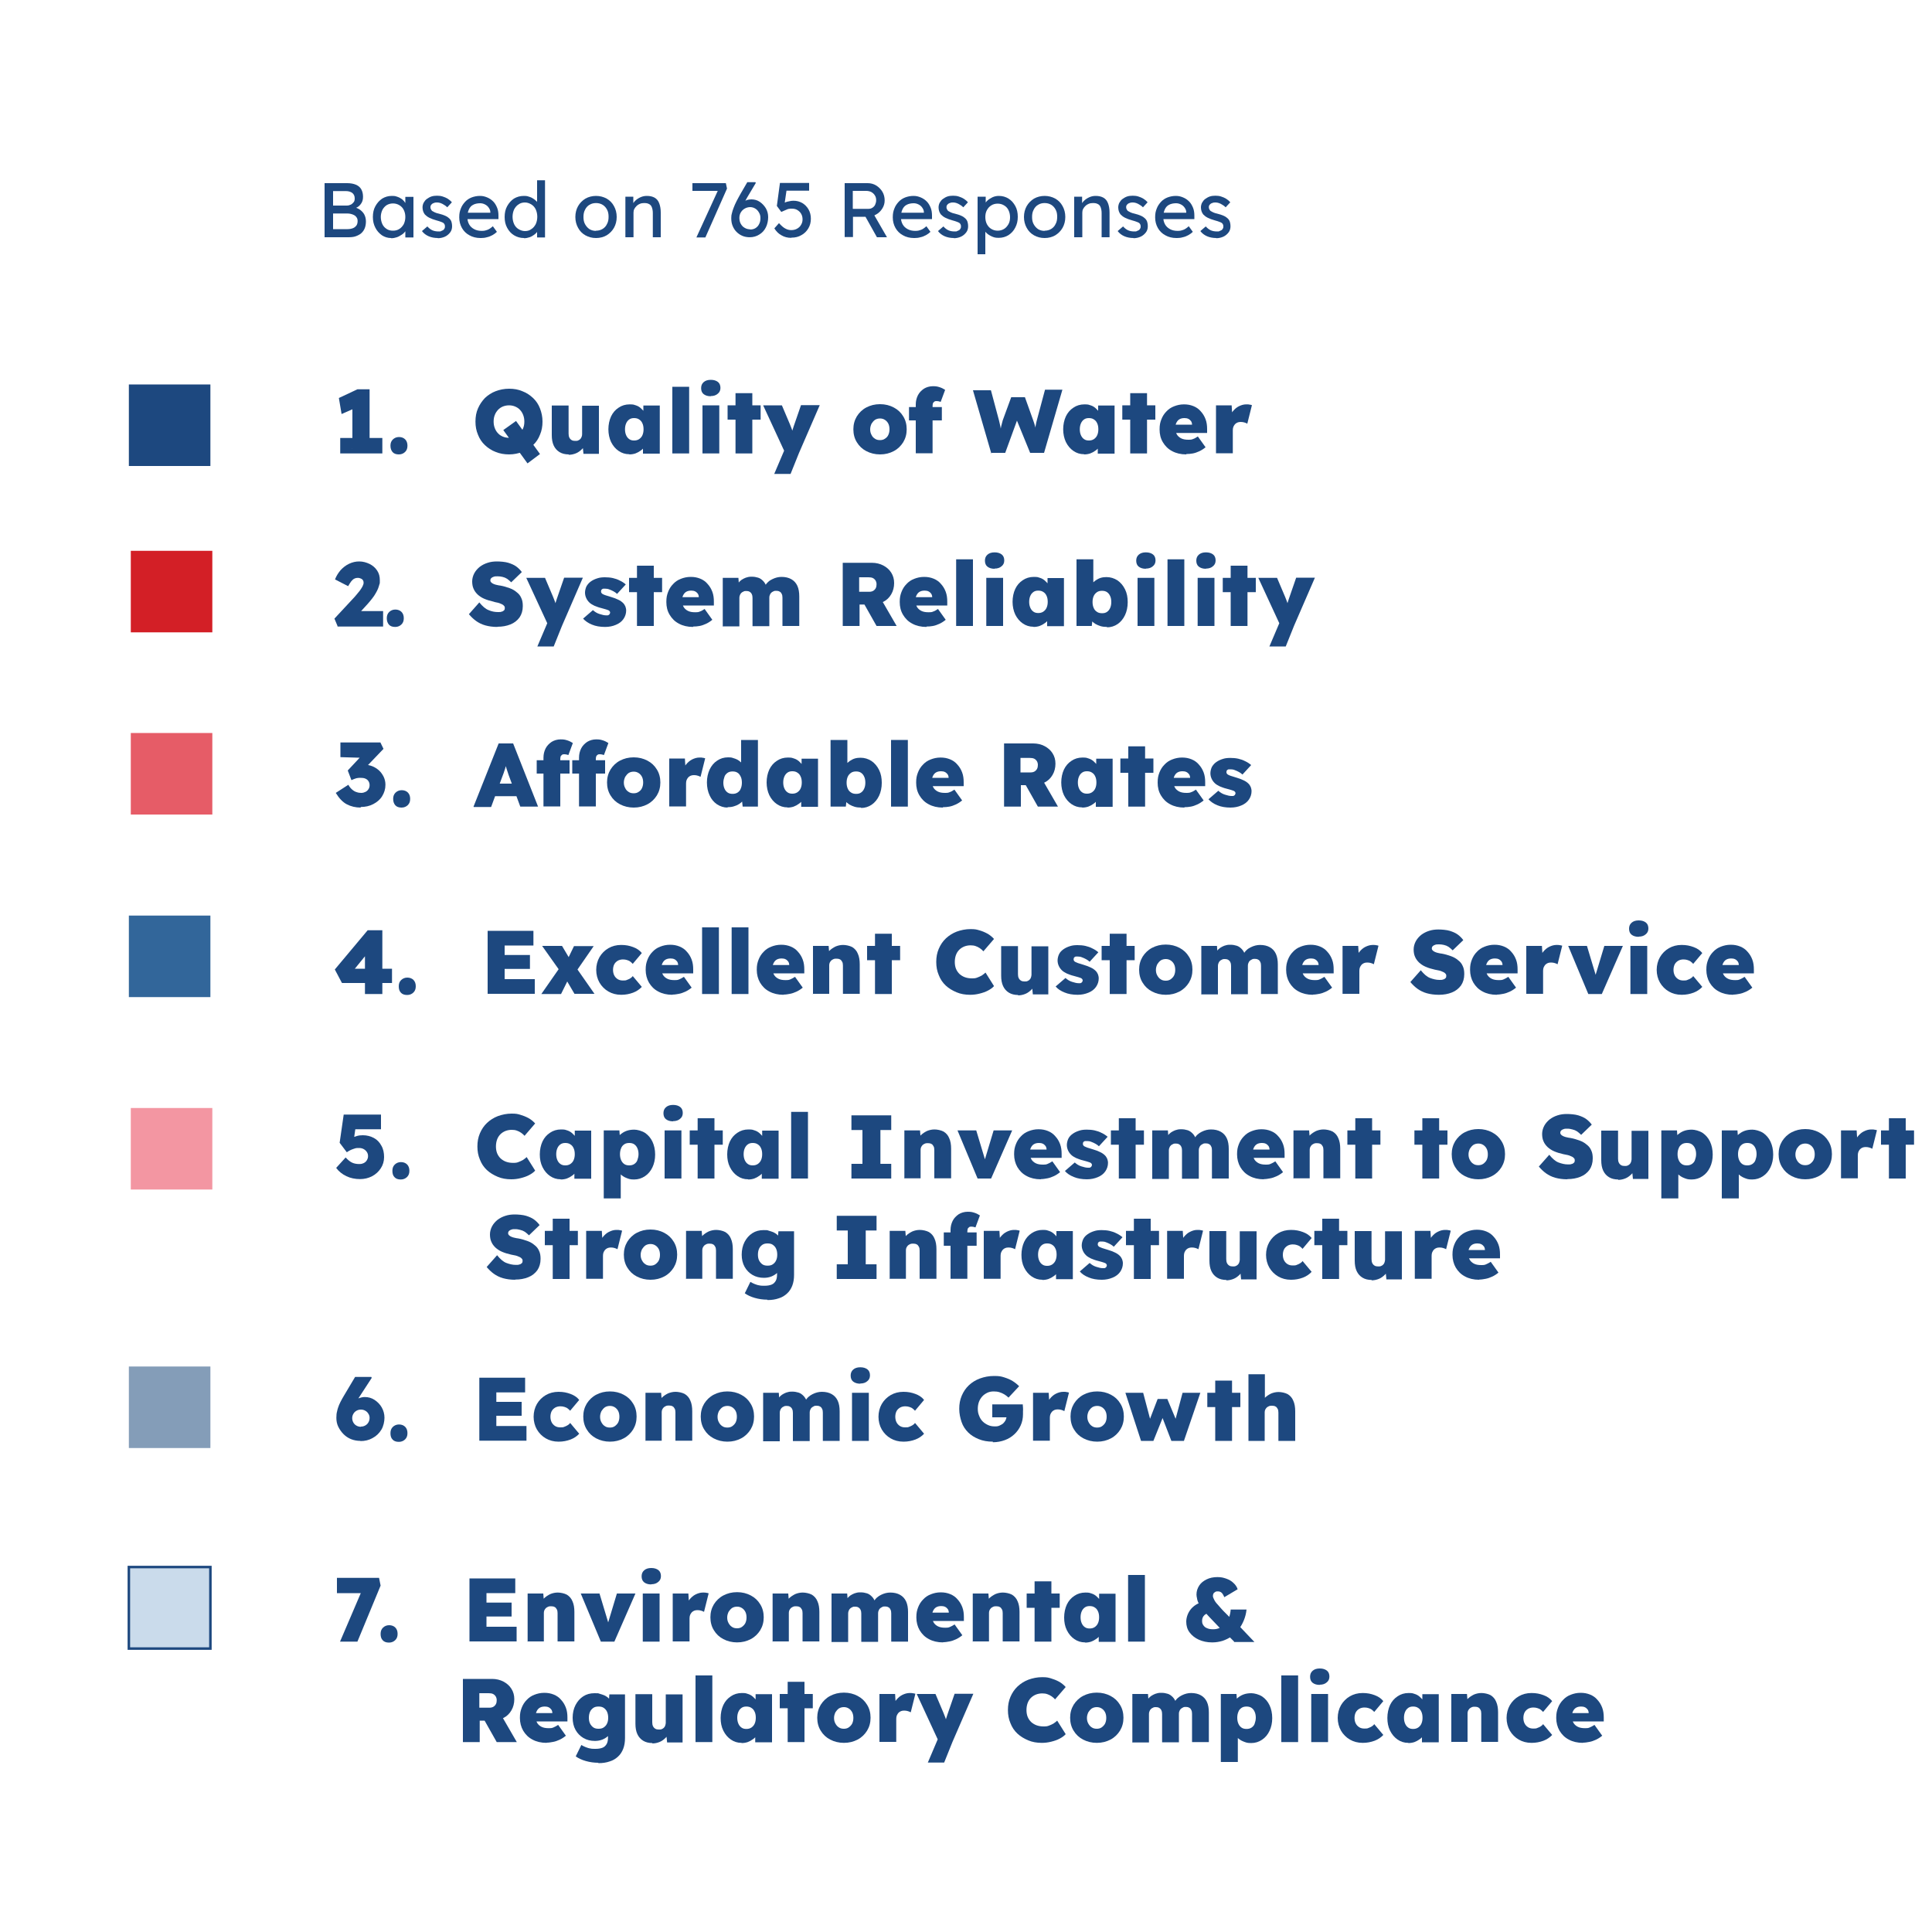 <?xml version="1.0" encoding="UTF-8"?> <svg xmlns="http://www.w3.org/2000/svg" id="Layer_1" version="1.1" viewBox="0 0 1000 1000"><defs><style> .st0 { fill: #1d487f; } .st1 { fill: #849db8; } .st2 { fill: #32669a; } .st3 { fill: #e65c67; } .st4 { fill: #d31f26; } .st5 { fill: #cadbeb; stroke: #1d487f; stroke-miterlimit: 10; stroke-width: 1.3px; } .st6 { fill: #f396a2; } </style></defs><g><path class="st0" d="M168,122.8v-28h11.7c1.8,0,3.3.3,4.5.8,1.2.5,2.2,1.3,2.8,2.4s.9,2.3.9,3.9-.4,2.8-1.3,3.9c-.8,1.1-2,1.8-3.5,2.2v-.8c1.3.3,2.3.7,3.3,1.4.9.7,1.7,1.5,2.2,2.5.5,1,.8,2.2.8,3.5s-.2,2.5-.6,3.5c-.4,1-1,1.9-1.8,2.6-.8.7-1.8,1.2-2.9,1.6s-2.5.5-3.9.5h-12.1ZM172.4,106.4h7.1c.8,0,1.5-.2,2.1-.5s1.1-.8,1.5-1.3.5-1.2.5-1.9c0-1.2-.4-2.1-1.2-2.8-.8-.6-1.9-1-3.4-1h-6.6v7.4ZM172.4,118.6h7.5c1.1,0,2-.2,2.8-.5.8-.3,1.3-.8,1.8-1.4.4-.6.6-1.4.6-2.3s-.2-1.5-.7-2.1c-.4-.6-1.1-1-1.9-1.3-.8-.3-1.7-.5-2.8-.5h-7.3v8.1Z"></path><path class="st0" d="M202.4,123.2c-1.7,0-3.3-.5-4.7-1.4-1.4-1-2.6-2.3-3.4-3.9-.9-1.7-1.3-3.5-1.3-5.6s.4-4,1.3-5.6c.9-1.6,2-2.9,3.5-3.9,1.5-.9,3.1-1.4,5-1.4s2.1.2,3,.5,1.7.8,2.4,1.3c.7.6,1.2,1.2,1.7,2,.4.7.7,1.5.8,2.4l-.9-.3v-5.4h4.2v21h-4.2v-5l1-.3c-.2.7-.5,1.4-1,2.1-.5.7-1.1,1.3-1.9,1.8s-1.6,1-2.5,1.3-1.9.5-2.9.5ZM203.4,119.4c1.3,0,2.4-.3,3.3-.9,1-.6,1.7-1.5,2.3-2.5.5-1.1.8-2.3.8-3.7s-.3-2.6-.8-3.6c-.5-1.1-1.3-1.9-2.3-2.5-1-.6-2.1-.9-3.3-.9s-2.3.3-3.3.9c-.9.6-1.7,1.5-2.2,2.5-.5,1.1-.8,2.3-.8,3.6s.3,2.6.8,3.7c.5,1.1,1.3,1.9,2.2,2.5.9.6,2,.9,3.3.9Z"></path><path class="st0" d="M226.7,123.2c-1.8,0-3.4-.3-4.8-.9s-2.6-1.5-3.5-2.7l2.8-2.4c.8.9,1.7,1.6,2.6,2,.9.4,2,.6,3.2.6s.9,0,1.3-.2.8-.3,1.1-.5c.3-.2.5-.5.7-.9.2-.3.2-.7.2-1.1,0-.7-.3-1.3-.8-1.7-.3-.2-.7-.4-1.3-.6-.6-.2-1.3-.5-2.2-.7-1.5-.4-2.8-.9-3.8-1.4-1-.5-1.7-1.1-2.3-1.7-.4-.5-.7-1.1-.9-1.7-.2-.6-.3-1.3-.3-2s.2-1.7.6-2.4c.4-.7.9-1.4,1.6-1.9.7-.5,1.5-1,2.4-1.3.9-.3,1.9-.4,2.9-.4s2,.1,2.9.4c1,.3,1.9.7,2.7,1.2.8.5,1.5,1.1,2.1,1.8l-2.4,2.6c-.5-.5-1.1-1-1.7-1.3-.6-.4-1.2-.7-1.8-.9-.6-.2-1.2-.3-1.7-.3s-1.1,0-1.5.2c-.5.1-.8.3-1.1.5-.3.2-.5.5-.7.8-.2.3-.2.7-.2,1.1,0,.3.1.7.3,1,.1.3.4.6.6.8.3.2.7.4,1.3.7s1.3.5,2.2.7c1.3.3,2.4.7,3.3,1.1.9.4,1.6.9,2.1,1.4.5.5.9,1.1,1.1,1.8.2.7.3,1.4.3,2.2,0,1.2-.3,2.3-1,3.2-.7.9-1.6,1.7-2.7,2.2s-2.4.8-3.8.8Z"></path><path class="st0" d="M248.7,123.2c-2.2,0-4.1-.5-5.7-1.4-1.7-.9-3-2.2-3.9-3.8-.9-1.6-1.4-3.4-1.4-5.5s.3-3.2.8-4.5c.5-1.4,1.3-2.5,2.2-3.5s2.1-1.8,3.4-2.3c1.3-.5,2.8-.8,4.3-.8s2.6.3,3.8.8c1.2.5,2.2,1.2,3.1,2.1.9.9,1.5,2,2,3.2.5,1.2.7,2.6.7,4.1v1.8h-17.2l-.9-3.3h14.5l-.6.7v-1c0-.9-.4-1.7-.9-2.4-.5-.7-1.1-1.2-1.9-1.6s-1.6-.6-2.5-.6c-1.4,0-2.7.3-3.6.8-1,.5-1.7,1.3-2.2,2.4-.5,1.1-.8,2.4-.8,3.9s.3,2.7.9,3.8c.6,1.1,1.5,1.9,2.6,2.5,1.1.6,2.4.9,3.9.9s2-.2,2.9-.5c.9-.3,1.9-1,2.9-1.9l2.1,2.9c-.6.6-1.4,1.2-2.3,1.7-.9.5-1.9.9-2.9,1.1-1,.3-2,.4-3,.4Z"></path><path class="st0" d="M271.2,123.2c-1.9,0-3.6-.5-5.1-1.4-1.5-.9-2.7-2.2-3.6-3.9-.9-1.6-1.3-3.5-1.3-5.6s.4-4,1.3-5.6c.9-1.6,2-2.9,3.5-3.9,1.5-.9,3.2-1.4,5.1-1.4s2,.2,3,.5c1,.3,1.8.8,2.6,1.4.8.6,1.4,1.2,1.8,1.9s.7,1.4.7,2.1h-1.2c0,0,0-14,0-14h4.1v29.6h-4.1v-5h.8c0,.6-.2,1.3-.6,1.9-.4.6-1,1.2-1.7,1.7s-1.5,1-2.4,1.3-1.9.5-2.8.5ZM271.7,119.6c1.3,0,2.4-.3,3.3-1,1-.6,1.7-1.5,2.3-2.6.5-1.1.8-2.4.8-3.8s-.3-2.7-.8-3.8c-.5-1.1-1.3-2-2.3-2.6-1-.6-2.1-1-3.3-1s-2.4.3-3.3,1c-1,.6-1.7,1.5-2.3,2.6-.5,1.1-.8,2.4-.8,3.8s.3,2.7.8,3.8c.5,1.1,1.3,2,2.3,2.6,1,.6,2.1,1,3.3,1Z"></path><path class="st0" d="M308.5,123.2c-2.1,0-3.9-.5-5.5-1.4-1.6-.9-2.9-2.2-3.8-3.9-.9-1.6-1.4-3.5-1.4-5.6s.5-4,1.4-5.6c.9-1.6,2.2-2.9,3.8-3.9,1.6-.9,3.5-1.4,5.5-1.4s3.9.5,5.5,1.4c1.6.9,2.9,2.2,3.8,3.9.9,1.6,1.4,3.5,1.4,5.6s-.5,4-1.4,5.6c-.9,1.6-2.2,2.9-3.8,3.9-1.6.9-3.4,1.4-5.5,1.4ZM308.5,119.4c1.3,0,2.4-.3,3.4-.9,1-.6,1.8-1.5,2.3-2.6.6-1.1.8-2.3.8-3.7,0-1.4-.2-2.6-.8-3.7-.6-1.1-1.3-1.9-2.3-2.5-1-.6-2.1-.9-3.4-.9s-2.4.3-3.4.9c-1,.6-1.8,1.5-2.3,2.6-.6,1.1-.8,2.3-.8,3.7,0,1.4.2,2.6.8,3.7.6,1.1,1.3,1.9,2.3,2.6,1,.6,2.1.9,3.4.9Z"></path><path class="st0" d="M323.7,122.8v-21h4.1v4.3l-.7.5c.3-.9.8-1.8,1.6-2.6.8-.8,1.7-1.4,2.8-1.9,1.1-.5,2.2-.7,3.3-.7,1.6,0,2.9.3,4,.9,1.1.6,1.9,1.6,2.4,2.9.5,1.3.8,2.9.8,4.8v12.8h-4.1v-12.5c0-1.2-.2-2.2-.5-3-.3-.8-.8-1.4-1.5-1.7-.7-.4-1.5-.5-2.5-.5-.8,0-1.5.1-2.2.4-.7.3-1.2.6-1.7,1.1-.5.5-.9,1-1.2,1.6s-.4,1.2-.4,1.9v12.7h-4.1Z"></path><path class="st0" d="M360.5,122.8l11.6-25.3.5,1.3h-14.2v-4h17.3l.6,2.8-11.2,25.3h-4.6Z"></path><path class="st0" d="M388.2,122.8c-1.4,0-2.7-.2-3.9-.7-1.2-.5-2.2-1.2-3.1-2.1s-1.5-1.9-2-3.1c-.5-1.2-.7-2.5-.7-4s.1-1.5.3-2.4c.2-.9.5-1.9.9-2.9.4-1.1.9-2.2,1.5-3.4.6-1.2,1.3-2.4,2-3.7l3.6-6.2h4.2l.2.4-4.4,7.4c-.8,1.4-1.5,2.7-2.1,3.9-.6,1.2-1.2,2.4-1.6,3.5-.4,1.1-.7,2.1-1,2.9l-1-4.1c.5-.8,1.1-1.6,1.6-2.2.6-.6,1.2-1.2,1.9-1.6.7-.4,1.4-.7,2.1-1,.7-.2,1.5-.3,2.3-.3,1.5,0,3,.4,4.3,1.3s2.3,2,3.1,3.3c.8,1.4,1.2,2.9,1.2,4.6s-.4,3.8-1.2,5.3c-.8,1.6-1.9,2.8-3.4,3.7-1.4.9-3.1,1.4-5,1.4ZM388.2,118.8c1,0,2-.2,2.8-.7.8-.5,1.5-1.2,1.9-2.1.5-.9.7-1.9.7-3.1s-.2-1.9-.7-2.8c-.5-.9-1.1-1.6-1.9-2.1-.8-.5-1.7-.8-2.7-.8s-2.1.3-2.9.8c-.9.5-1.5,1.2-2,2-.5.9-.7,1.8-.7,2.8s.2,2.1.7,3,1.1,1.6,2,2.1c.8.5,1.8.8,2.9.8Z"></path><path class="st0" d="M409.5,123.1c-1.8,0-3.5-.4-5-1.3-1.5-.8-2.7-2-3.7-3.6l2.4-2.7c1.3,1.4,2.3,2.3,3.3,2.8.9.5,1.9.8,3,.8s2.1-.2,3-.7c.9-.5,1.6-1.1,2.1-2,.5-.8.8-1.7.8-2.8s-.2-2-.7-2.9-1.2-1.5-2-2c-.8-.5-1.8-.7-2.8-.7s-1,0-1.4.1c-.5,0-1,.2-1.6.5s-1.5.6-2.5,1.1l-2.3-3.1,1.6-11.9h15.1v4h-12.4l.8-.8-1.3,8.9-1-1.2c.3-.3.7-.5,1.4-.8.6-.3,1.4-.5,2.1-.6.8-.2,1.5-.3,2.3-.3,1.7,0,3.2.4,4.6,1.2,1.3.8,2.4,1.9,3.2,3.3.8,1.4,1.2,3,1.2,4.8s-.4,3.5-1.3,5c-.9,1.5-2.1,2.7-3.6,3.5-1.5.9-3.2,1.3-5.1,1.3Z"></path><path class="st0" d="M437.2,122.8v-28h11.9c1.6,0,3.1.4,4.4,1.2,1.3.8,2.4,1.9,3.2,3.2.8,1.3,1.2,2.9,1.2,4.5s-.4,2.9-1.2,4.2c-.8,1.3-1.9,2.4-3.2,3.1-1.3.8-2.8,1.2-4.4,1.2h-7.6v10.5h-4.3ZM441.5,108.1h8c.8,0,1.5-.2,2.1-.6.6-.4,1.1-.9,1.4-1.6.3-.7.5-1.4.5-2.3s-.2-1.8-.7-2.5c-.4-.7-1.1-1.3-1.8-1.7-.8-.4-1.7-.6-2.7-.6h-6.9v9.2ZM453.9,122.8l-7.1-12.7,4.4-1,7.9,13.7h-5.2Z"></path><path class="st0" d="M473.1,123.2c-2.2,0-4.1-.5-5.7-1.4-1.7-.9-3-2.2-3.9-3.8-.9-1.6-1.4-3.4-1.4-5.5s.3-3.2.8-4.5c.5-1.4,1.3-2.5,2.2-3.5s2.1-1.8,3.4-2.3c1.3-.5,2.8-.8,4.3-.8s2.6.3,3.8.8c1.2.5,2.2,1.2,3.1,2.1.9.9,1.5,2,2,3.2.5,1.2.7,2.6.7,4.1v1.8h-17.2l-.9-3.3h14.5l-.6.7v-1c0-.9-.4-1.7-.9-2.4-.5-.7-1.1-1.2-1.9-1.6s-1.6-.6-2.5-.6c-1.4,0-2.7.3-3.6.8-1,.5-1.7,1.3-2.2,2.4-.5,1.1-.8,2.4-.8,3.9s.3,2.7.9,3.8c.6,1.1,1.5,1.9,2.6,2.5,1.1.6,2.4.9,3.9.9s2-.2,2.9-.5c.9-.3,1.9-1,2.9-1.9l2.1,2.9c-.6.6-1.4,1.2-2.3,1.7-.9.5-1.9.9-2.9,1.1-1,.3-2,.4-3,.4Z"></path><path class="st0" d="M493.8,123.2c-1.8,0-3.4-.3-4.8-.9s-2.6-1.5-3.5-2.7l2.8-2.4c.8.9,1.7,1.6,2.6,2,.9.4,2,.6,3.2.6s.9,0,1.3-.2.8-.3,1.1-.5c.3-.2.5-.5.7-.9.2-.3.2-.7.2-1.1,0-.7-.3-1.3-.8-1.7-.3-.2-.7-.4-1.3-.6-.6-.2-1.3-.5-2.2-.7-1.5-.4-2.8-.9-3.8-1.4-1-.5-1.7-1.1-2.3-1.7-.4-.5-.7-1.1-.9-1.7-.2-.6-.3-1.3-.3-2s.2-1.7.6-2.4c.4-.7.9-1.4,1.6-1.9.7-.5,1.5-1,2.4-1.3.9-.3,1.9-.4,2.9-.4s2,.1,2.9.4c1,.3,1.9.7,2.7,1.2.8.5,1.5,1.1,2.1,1.8l-2.4,2.6c-.5-.5-1.1-1-1.7-1.3-.6-.4-1.2-.7-1.8-.9-.6-.2-1.2-.3-1.7-.3s-1.1,0-1.5.2c-.5.1-.8.3-1.1.5-.3.2-.5.5-.7.8-.2.3-.2.7-.2,1.1,0,.3.1.7.3,1,.1.3.4.6.6.8.3.2.7.4,1.3.7s1.3.5,2.2.7c1.3.3,2.4.7,3.3,1.1.9.4,1.6.9,2.1,1.4.5.5.9,1.1,1.1,1.8.2.7.3,1.4.3,2.2,0,1.2-.3,2.3-1,3.2-.7.9-1.6,1.7-2.7,2.2s-2.4.8-3.8.8Z"></path><path class="st0" d="M506,131.6v-29.8h4.2v4.8l-.6-.4c.2-.8.6-1.6,1.4-2.3.7-.7,1.7-1.3,2.7-1.8,1.1-.5,2.2-.7,3.3-.7,1.9,0,3.6.5,5,1.4,1.5.9,2.6,2.2,3.5,3.8.9,1.6,1.3,3.5,1.3,5.6s-.4,3.9-1.3,5.6c-.8,1.6-2,2.9-3.5,3.9-1.5.9-3.1,1.4-5,1.4s-2.4-.2-3.6-.7c-1.1-.5-2.1-1.1-2.9-1.9-.8-.8-1.3-1.6-1.5-2.4l1-.6v14.1h-4.2ZM516.4,119.4c1.2,0,2.3-.3,3.3-.9s1.7-1.5,2.3-2.5c.6-1.1.8-2.3.8-3.6s-.3-2.6-.8-3.6c-.5-1.1-1.3-1.9-2.3-2.5-1-.6-2.1-.9-3.3-.9s-2.4.3-3.3.9c-1,.6-1.7,1.4-2.3,2.5-.6,1.1-.8,2.3-.8,3.6s.3,2.6.8,3.6c.6,1.1,1.3,1.9,2.3,2.5s2.1.9,3.3.9Z"></path><path class="st0" d="M540.7,123.2c-2.1,0-3.9-.5-5.5-1.4-1.6-.9-2.9-2.2-3.8-3.9-.9-1.6-1.4-3.5-1.4-5.6s.5-4,1.4-5.6c.9-1.6,2.2-2.9,3.8-3.9,1.6-.9,3.5-1.4,5.5-1.4s3.9.5,5.5,1.4c1.6.9,2.9,2.2,3.8,3.9.9,1.6,1.4,3.5,1.4,5.6s-.5,4-1.4,5.6c-.9,1.6-2.2,2.9-3.8,3.9-1.6.9-3.4,1.4-5.5,1.4ZM540.7,119.4c1.3,0,2.4-.3,3.4-.9,1-.6,1.8-1.5,2.3-2.6.6-1.1.8-2.3.8-3.7,0-1.4-.2-2.6-.8-3.7-.6-1.1-1.3-1.9-2.3-2.5-1-.6-2.1-.9-3.4-.9s-2.4.3-3.4.9c-1,.6-1.8,1.5-2.3,2.6-.6,1.1-.8,2.3-.8,3.7,0,1.4.2,2.6.8,3.7.6,1.1,1.3,1.9,2.3,2.6,1,.6,2.1.9,3.4.9Z"></path><path class="st0" d="M556,122.8v-21h4.1v4.3l-.7.5c.3-.9.8-1.8,1.6-2.6.8-.8,1.7-1.4,2.8-1.9,1.1-.5,2.2-.7,3.3-.7,1.6,0,2.9.3,4,.9,1.1.6,1.9,1.6,2.4,2.9.5,1.3.8,2.9.8,4.8v12.8h-4.1v-12.5c0-1.2-.2-2.2-.5-3-.3-.8-.8-1.4-1.5-1.7-.7-.4-1.5-.5-2.5-.5-.8,0-1.5.1-2.2.4-.7.3-1.2.6-1.7,1.1-.5.5-.9,1-1.2,1.6s-.4,1.2-.4,1.9v12.7h-4.1Z"></path><path class="st0" d="M586.8,123.2c-1.8,0-3.4-.3-4.8-.9s-2.6-1.5-3.5-2.7l2.8-2.4c.8.9,1.7,1.6,2.6,2,.9.4,2,.6,3.2.6s.9,0,1.3-.2.8-.3,1.1-.5c.3-.2.5-.5.7-.9.2-.3.2-.7.2-1.1,0-.7-.3-1.3-.8-1.7-.3-.2-.7-.4-1.3-.6-.6-.2-1.3-.5-2.2-.7-1.5-.4-2.8-.9-3.8-1.4-1-.5-1.7-1.1-2.3-1.7-.4-.5-.7-1.1-.9-1.7-.2-.6-.3-1.3-.3-2s.2-1.7.6-2.4c.4-.7.9-1.4,1.6-1.9.7-.5,1.5-1,2.4-1.3.9-.3,1.9-.4,2.9-.4s2,.1,2.9.4c1,.3,1.9.7,2.7,1.2.8.5,1.5,1.1,2.1,1.8l-2.4,2.6c-.5-.5-1.1-1-1.7-1.3-.6-.4-1.2-.7-1.8-.9-.6-.2-1.2-.3-1.7-.3s-1.1,0-1.5.2c-.5.1-.8.3-1.1.5-.3.2-.5.5-.7.8-.2.3-.2.7-.2,1.1,0,.3.1.7.3,1,.1.3.4.6.6.8.3.2.7.4,1.3.7s1.3.5,2.2.7c1.3.3,2.4.7,3.3,1.1.9.4,1.6.9,2.1,1.4.5.5.9,1.1,1.1,1.8.2.7.3,1.4.3,2.2,0,1.2-.3,2.3-1,3.2-.7.9-1.6,1.7-2.7,2.2s-2.4.8-3.8.8Z"></path><path class="st0" d="M608.9,123.2c-2.2,0-4.1-.5-5.7-1.4-1.7-.9-3-2.2-3.9-3.8-.9-1.6-1.4-3.4-1.4-5.5s.3-3.2.8-4.5c.5-1.4,1.3-2.5,2.2-3.5s2.1-1.8,3.4-2.3c1.3-.5,2.8-.8,4.3-.8s2.6.3,3.8.8c1.2.5,2.2,1.2,3.1,2.1.9.9,1.5,2,2,3.2.5,1.2.7,2.6.7,4.1v1.8h-17.2l-.9-3.3h14.5l-.6.7v-1c0-.9-.4-1.7-.9-2.4-.5-.7-1.1-1.2-1.9-1.6s-1.6-.6-2.5-.6c-1.4,0-2.7.3-3.6.8-1,.5-1.7,1.3-2.2,2.4-.5,1.1-.8,2.4-.8,3.9s.3,2.7.9,3.8c.6,1.1,1.5,1.9,2.6,2.5,1.1.6,2.4.9,3.9.9s2-.2,2.9-.5c.9-.3,1.9-1,2.9-1.9l2.1,2.9c-.6.6-1.4,1.2-2.3,1.7-.9.5-1.9.9-2.9,1.1-1,.3-2,.4-3,.4Z"></path><path class="st0" d="M629.6,123.2c-1.8,0-3.4-.3-4.8-.9s-2.6-1.5-3.5-2.7l2.8-2.4c.8.9,1.7,1.6,2.6,2,.9.4,2,.6,3.2.6s.9,0,1.3-.2.8-.3,1.1-.5c.3-.2.5-.5.7-.9.2-.3.2-.7.2-1.1,0-.7-.3-1.3-.8-1.7-.3-.2-.7-.4-1.3-.6-.6-.2-1.3-.5-2.2-.7-1.5-.4-2.8-.9-3.8-1.4-1-.5-1.7-1.1-2.3-1.7-.4-.5-.7-1.1-.9-1.7-.2-.6-.3-1.3-.3-2s.2-1.7.6-2.4c.4-.7.9-1.4,1.6-1.9.7-.5,1.5-1,2.4-1.3.9-.3,1.9-.4,2.9-.4s2,.1,2.9.4c1,.3,1.9.7,2.7,1.2.8.5,1.5,1.1,2.1,1.8l-2.4,2.6c-.5-.5-1.1-1-1.7-1.3-.6-.4-1.2-.7-1.8-.9-.6-.2-1.2-.3-1.7-.3s-1.1,0-1.5.2c-.5.1-.8.3-1.1.5-.3.2-.5.5-.7.8-.2.3-.2.7-.2,1.1,0,.3.1.7.3,1,.1.3.4.6.6.8.3.2.7.4,1.3.7s1.3.5,2.2.7c1.3.3,2.4.7,3.3,1.1.9.4,1.6.9,2.1,1.4.5.5.9,1.1,1.1,1.8.2.7.3,1.4.3,2.2,0,1.2-.3,2.3-1,3.2-.7.9-1.6,1.7-2.7,2.2s-2.4.8-3.8.8Z"></path></g><rect class="st0" x="66.7" y="199" width="42.2" height="42.2"></rect><rect class="st4" x="67.7" y="285.1" width="42.2" height="42.2"></rect><rect class="st3" x="67.7" y="379.4" width="42.2" height="42.2"></rect><rect class="st2" x="66.7" y="473.9" width="42.2" height="42.2"></rect><rect class="st6" x="67.7" y="573.5" width="42.2" height="42.2"></rect><rect class="st1" x="66.7" y="707.3" width="42.2" height="42.2"></rect><rect class="st5" x="66.7" y="811.1" width="42.2" height="42.2"></rect><g><path class="st0" d="M174.7,324l-1.6-3.8,9.3-10c.6-.6,1.2-1.3,1.8-2,.6-.8,1.3-1.5,1.9-2.3.6-.8,1.1-1.6,1.5-2.3.4-.8.6-1.4.6-2s-.1-.8-.3-1.2c-.2-.4-.6-.7-1-.9-.5-.2-1-.4-1.7-.4s-1.2.1-1.8.4c-.6.3-1.1.8-1.6,1.4-.5.6-1,1.5-1.6,2.5l-6.8-3.5c.7-1.8,1.7-3.4,2.9-4.8,1.3-1.4,2.7-2.5,4.4-3.3,1.7-.8,3.4-1.2,5.2-1.2,2,0,3.7.5,5.4,1.3,1.6.8,2.9,1.9,3.9,3.4s1.4,3.1,1.4,5.1,0,1.3-.2,2-.4,1.4-.7,2.2-.7,1.5-1.2,2.4c-.5.9-1.1,1.8-1.8,2.7-.7.9-1.6,2-2.5,3l-7.4,8.1-.9-4.5h16.4v8h-23.6Z"></path><path class="st0" d="M204.5,324.5c-1.4,0-2.5-.4-3.2-1.2s-1.1-1.9-1.1-3.3.4-2.4,1.2-3.2c.8-.8,1.9-1.3,3.2-1.3s2.4.4,3.2,1.2c.8.8,1.2,1.9,1.2,3.3s-.4,2.4-1.2,3.2c-.8.8-1.9,1.3-3.2,1.3Z"></path><path class="st0" d="M257.4,324.5c-2.3,0-4.4-.3-6.2-.8s-3.4-1.3-4.8-2.3-2.6-2.2-3.7-3.5l5.4-6.1c1.6,2,3.2,3.4,4.8,4,1.6.7,3.2,1,4.8,1s1.3,0,1.9-.2c.6-.1,1-.4,1.3-.7.3-.3.4-.7.4-1.2s-.1-.8-.4-1.1c-.2-.3-.6-.6-1-.8-.4-.2-.9-.4-1.4-.6-.5-.2-1.1-.3-1.6-.4-.5-.1-1-.2-1.5-.4-1.8-.4-3.4-.9-4.8-1.5-1.4-.6-2.5-1.4-3.4-2.2-.9-.9-1.6-1.8-2.1-3-.5-1.1-.7-2.4-.7-3.8s.4-2.9,1.1-4.2c.7-1.3,1.7-2.4,2.8-3.3,1.2-.9,2.5-1.6,4.1-2.1,1.5-.5,3.1-.7,4.8-.7s4.3.2,5.9.7c1.6.5,3,1.1,4.1,1.9,1.1.8,2.1,1.8,2.9,2.9l-5.5,5.3c-.7-.7-1.4-1.3-2.1-1.8-.8-.5-1.5-.8-2.4-1s-1.6-.3-2.5-.3-1.5,0-2,.2c-.6.2-1,.4-1.3.7-.3.3-.5.7-.5,1.2s.2.8.5,1.1c.3.3.8.6,1.3.8.5.2,1.1.4,1.7.5.6.1,1.2.3,1.7.3,1.7.3,3.3.8,4.7,1.3,1.4.5,2.7,1.2,3.7,2.1,1.1.8,1.9,1.8,2.4,3,.6,1.2.8,2.6.8,4.2,0,2.3-.6,4.3-1.7,5.9-1.2,1.6-2.7,2.8-4.7,3.6-2,.8-4.2,1.2-6.7,1.2Z"></path><path class="st0" d="M278.1,334.7l6-14.1v3.8c0,0-11.7-25.3-11.7-25.3h9.7l4.2,9.9c.3.8.6,1.5.9,2.3.3.8.5,1.5.6,2.2l-1,.7c.1-.4.3-1,.6-1.7.2-.7.5-1.5.8-2.5l3.8-11h9.7l-10.8,24.9-4.3,10.7h-8.4Z"></path><path class="st0" d="M313.2,324.5c-2.6,0-4.9-.4-6.8-1.2-2-.8-3.5-1.9-4.6-3.1l5.1-4.4c1,.9,2.1,1.6,3.4,2,1.3.4,2.4.7,3.3.7s.7,0,.9,0c.3,0,.5-.2.7-.3.2-.1.3-.3.4-.5.1-.2.2-.4.2-.6,0-.5-.3-.9-.8-1.2-.3-.1-.7-.3-1.4-.5-.6-.2-1.5-.4-2.5-.7-1.3-.3-2.5-.8-3.5-1.2-1-.5-1.9-1-2.6-1.7-.7-.7-1.2-1.4-1.6-2.3-.4-.9-.6-1.8-.6-2.8s.3-2.3.8-3.3c.6-1,1.3-1.8,2.3-2.5s2.1-1.2,3.4-1.6c1.2-.4,2.5-.5,3.8-.5s2.8.1,4.1.4c1.3.3,2.5.7,3.6,1.3,1.1.5,2.2,1.2,3.1,2l-4.5,4.9c-.5-.5-1.1-.9-1.8-1.3-.7-.4-1.4-.7-2.2-1-.7-.3-1.4-.4-2.1-.4s-.7,0-1,0c-.3,0-.5.2-.7.3-.2.1-.3.3-.4.5,0,.2-.1.4-.1.6s0,.5.2.8c.2.2.4.5.7.6.3.2.8.4,1.4.6.7.2,1.6.5,2.9.9,1.4.4,2.7.9,3.7,1.4,1.1.5,1.9,1.1,2.6,1.8.5.5.8,1.1,1.1,1.7.2.6.4,1.3.4,2.1,0,1.6-.5,3.1-1.4,4.4-.9,1.3-2.2,2.3-3.9,3-1.6.7-3.5,1.1-5.6,1.1Z"></path><path class="st0" d="M325.6,306.5v-7.4h17.1v7.4h-17.1ZM329.7,324v-31.2h8.7v31.2h-8.7Z"></path><path class="st0" d="M358.7,324.5c-2.8,0-5.3-.6-7.3-1.7-2.1-1.1-3.6-2.6-4.8-4.6s-1.7-4.2-1.7-6.6.3-3.6.9-5.2c.6-1.6,1.5-3,2.6-4.1,1.1-1.2,2.4-2.1,4-2.7,1.5-.6,3.2-1,5.1-1s3.4.3,4.9.9c1.5.6,2.8,1.5,3.8,2.7,1.1,1.2,1.9,2.5,2.5,4.1.6,1.6.8,3.3.8,5.1v2h-19.6l-1.1-4.3h13.7l-.8.9v-.9c0-.7-.2-1.3-.5-1.8-.4-.5-.8-.9-1.4-1.2-.6-.3-1.3-.4-2-.4-1.1,0-1.9.2-2.6.6-.7.4-1.2,1-1.6,1.8-.4.8-.6,1.7-.6,2.8s.3,2.3.8,3.2c.5.9,1.3,1.6,2.3,2.1,1,.5,2.2.7,3.7.7s1.8-.1,2.5-.4c.7-.2,1.5-.7,2.4-1.3l4,5.6c-1.1.9-2.2,1.6-3.3,2.1-1.1.5-2.2.9-3.3,1.1-1.1.2-2.2.3-3.3.3Z"></path><path class="st0" d="M374.1,324v-24.9h8.1l.3,4.1-1.1-.2c.4-.8.9-1.5,1.5-2.1s1.2-1,2-1.4c.7-.4,1.4-.6,2.2-.8.7-.2,1.5-.2,2.1-.2,1.2,0,2.2.2,3.2.5,1,.3,1.8.9,2.6,1.7s1.4,1.9,1.9,3.3h-1.4c0,0,.4-.7.4-.7.5-.8,1-1.5,1.7-2.1.6-.6,1.3-1,2.1-1.4.8-.4,1.6-.7,2.4-.9.8-.2,1.6-.3,2.4-.3,2,0,3.7.4,5.1,1.2s2.4,1.9,3.1,3.4c.7,1.5,1,3.4,1,5.5v15.3h-8.7v-14.6c0-.8-.1-1.5-.4-2-.2-.5-.6-1-1.1-1.2-.5-.3-1-.4-1.7-.4s-1,0-1.5.3c-.5.2-.8.4-1.1.7-.3.3-.6.7-.7,1.1-.2.4-.3.8-.3,1.4v14.8h-8.7v-14.6c0-.8-.1-1.4-.4-2-.2-.5-.6-.9-1.1-1.2-.5-.3-1-.4-1.7-.4s-1,0-1.5.3c-.5.2-.8.4-1.1.7-.3.3-.6.7-.7,1.1-.2.4-.3.9-.3,1.4v14.8h-8.7Z"></path><path class="st0" d="M436.2,324v-32.7h15.1c2.2,0,4.2.5,5.9,1.4,1.7.9,3.1,2.1,4.1,3.7,1,1.6,1.5,3.3,1.5,5.4s-.5,4.1-1.5,5.8-2.3,3-4.1,3.9c-1.7.9-3.7,1.4-5.9,1.4h-6.4v11.1h-8.7ZM444.9,306.3h5.1c.8,0,1.5-.2,2-.5.5-.3,1-.8,1.3-1.4.3-.6.4-1.3.4-2s-.2-1.4-.5-1.9c-.3-.5-.8-1-1.4-1.3-.6-.3-1.4-.4-2.3-.4h-4.8v7.5ZM453.7,324l-8.3-14.7,9.5-1.2,9.2,15.9h-10.4Z"></path><path class="st0" d="M479.5,324.5c-2.8,0-5.3-.6-7.3-1.7-2.1-1.1-3.6-2.6-4.8-4.6s-1.7-4.2-1.7-6.6.3-3.6.9-5.2c.6-1.6,1.5-3,2.6-4.1,1.1-1.2,2.4-2.1,4-2.7,1.5-.6,3.2-1,5.1-1s3.4.3,4.9.9c1.5.6,2.8,1.5,3.8,2.7,1.1,1.2,1.9,2.5,2.5,4.1.6,1.6.8,3.3.8,5.1v2h-19.6l-1.1-4.3h13.7l-.8.9v-.9c0-.7-.2-1.3-.5-1.8-.4-.5-.8-.9-1.4-1.2-.6-.3-1.3-.4-2-.4-1.1,0-1.9.2-2.6.6-.7.4-1.2,1-1.6,1.8-.4.8-.6,1.7-.6,2.8s.3,2.3.8,3.2c.5.9,1.3,1.6,2.3,2.1,1,.5,2.2.7,3.7.7s1.8-.1,2.5-.4c.7-.2,1.5-.7,2.4-1.3l4,5.6c-1.1.9-2.2,1.6-3.3,2.1-1.1.5-2.2.9-3.3,1.1-1.1.2-2.2.3-3.3.3Z"></path><path class="st0" d="M494.9,324v-34.5h8.7v34.5h-8.7Z"></path><path class="st0" d="M514.8,294.4c-1.6,0-2.8-.4-3.7-1.1-.9-.7-1.3-1.8-1.3-3.1s.4-2.3,1.3-3.1c.9-.8,2.1-1.2,3.7-1.2s2.8.4,3.7,1.1c.9.7,1.3,1.8,1.3,3.1s-.5,2.3-1.4,3c-.9.8-2.1,1.2-3.6,1.2ZM510.5,324v-24.9h8.7v24.9h-8.7Z"></path><path class="st0" d="M534.9,324.4c-2.1,0-3.9-.6-5.5-1.7-1.6-1.1-2.9-2.6-3.9-4.6-.9-1.9-1.4-4.2-1.4-6.6s.5-4.8,1.4-6.7c.9-1.9,2.2-3.4,3.9-4.5,1.6-1.1,3.5-1.7,5.7-1.7s2.2.2,3.2.5c1,.3,1.8.8,2.5,1.4.7.6,1.3,1.3,1.9,2,.5.7,1,1.6,1.3,2.4h-1.8v-5.7h8.5v24.9h-8.7v-6.1h1.9c-.3,1-.7,1.8-1.2,2.6-.5.8-1.2,1.5-2,2-.8.6-1.6,1-2.6,1.4-.9.3-2,.5-3.1.5ZM537.4,317.3c1,0,1.8-.2,2.6-.7.7-.5,1.3-1.1,1.7-2,.4-.9.6-1.9.6-3.1s-.2-2.3-.6-3.1c-.4-.9-.9-1.5-1.7-2-.7-.5-1.6-.7-2.6-.7s-1.8.2-2.5.7c-.7.5-1.2,1.1-1.6,2-.4.9-.6,1.9-.6,3.1s.2,2.2.6,3.1c.4.9.9,1.5,1.6,2,.7.5,1.5.7,2.5.7Z"></path><path class="st0" d="M573,324.5c-1.2,0-2.2-.1-3.3-.4-1-.3-1.9-.7-2.8-1.2-.8-.5-1.5-1.1-2-1.8-.5-.7-.9-1.4-1-2.2l1.8-.5-.6,5.6h-7.9v-34.5h8.7v15.7l-1.9-.6c.2-.8.6-1.6,1.1-2.3.5-.7,1.2-1.3,2-1.9.8-.5,1.6-1,2.6-1.3,1-.3,2-.4,3-.4,2.1,0,4,.6,5.7,1.7,1.6,1.1,2.9,2.6,3.9,4.6s1.4,4.2,1.4,6.7-.5,4.8-1.4,6.7c-.9,1.9-2.2,3.5-3.8,4.6-1.6,1.1-3.5,1.7-5.5,1.7ZM570.5,317.4c1,0,1.8-.2,2.5-.7.7-.5,1.2-1.1,1.6-2,.4-.9.6-1.9.6-3.1s-.2-2.3-.6-3.1c-.4-.9-.9-1.5-1.6-2-.7-.5-1.6-.7-2.6-.7s-1.9.2-2.6.7c-.7.5-1.3,1.1-1.7,2-.4.9-.6,1.9-.6,3.1s.2,2.2.6,3.1c.4.9.9,1.5,1.7,2,.7.5,1.6.7,2.6.7Z"></path><path class="st0" d="M593.1,294.4c-1.6,0-2.8-.4-3.7-1.1-.9-.7-1.3-1.8-1.3-3.1s.4-2.3,1.3-3.1c.9-.8,2.1-1.2,3.7-1.2s2.8.4,3.7,1.1c.9.7,1.3,1.8,1.3,3.1s-.5,2.3-1.4,3c-.9.8-2.1,1.2-3.6,1.2ZM588.8,324v-24.9h8.7v24.9h-8.7Z"></path><path class="st0" d="M604.3,324v-34.5h8.7v34.5h-8.7Z"></path><path class="st0" d="M624.2,294.4c-1.6,0-2.8-.4-3.7-1.1-.9-.7-1.3-1.8-1.3-3.1s.4-2.3,1.3-3.1c.9-.8,2.1-1.2,3.7-1.2s2.8.4,3.7,1.1c.9.7,1.3,1.8,1.3,3.1s-.5,2.3-1.4,3c-.9.8-2.1,1.2-3.6,1.2ZM619.9,324v-24.9h8.7v24.9h-8.7Z"></path><path class="st0" d="M632.9,306.5v-7.4h17.1v7.4h-17.1ZM637,324v-31.2h8.7v31.2h-8.7Z"></path><path class="st0" d="M657,334.7l6-14.1v3.8c0,0-11.7-25.3-11.7-25.3h9.7l4.2,9.9c.3.8.6,1.5.9,2.3.3.8.5,1.5.6,2.2l-1,.7c.1-.4.3-1,.6-1.7.2-.7.5-1.5.8-2.5l3.8-11h9.7l-10.8,24.9-4.3,10.7h-8.4Z"></path></g><g><path class="st0" d="M186.8,418c-2.8,0-5.2-.6-7.3-1.7-2.1-1.1-4-3.1-5.7-5.9l6.5-4.2c.6,1.1,1.3,1.9,2,2.5.7.6,1.5,1.1,2.3,1.3.8.3,1.6.4,2.4.4s1.5-.2,2.1-.5c.7-.3,1.2-.8,1.6-1.4.4-.6.6-1.3.6-2.1s-.2-1.5-.6-2.1c-.4-.6-.9-1-1.6-1.3-.7-.3-1.5-.4-2.5-.4s-.9,0-1.4.1c-.5,0-1,.2-1.6.4-.5.2-1.1.4-1.7.7l-1.9-5,7-7.5,2.7,1-13.5-.4v-7.6h20.7l1.6,3.3-10.9,11.4-2.1-2.7c.2-.1.7-.2,1.2-.3.6-.1,1.2-.2,1.8-.2,1.5,0,2.9.3,4.2.8,1.3.5,2.5,1.3,3.5,2.2,1,.9,1.8,2.1,2.4,3.3.6,1.3.9,2.6.9,4.1,0,2.2-.6,4.1-1.7,5.9s-2.7,3.1-4.6,4.1c-1.9,1-4.1,1.5-6.6,1.5Z"></path><path class="st0" d="M207.8,418c-1.4,0-2.5-.4-3.2-1.2s-1.1-1.9-1.1-3.3.4-2.4,1.2-3.2c.8-.8,1.9-1.3,3.2-1.3s2.4.4,3.2,1.2c.8.8,1.2,1.9,1.2,3.3s-.4,2.4-1.2,3.2c-.8.8-1.9,1.3-3.2,1.3Z"></path><path class="st0" d="M245.1,417.5l13-32.7h7.5l12.9,32.7h-9.2l-5.6-15.2c-.3-.8-.6-1.6-.8-2.3-.2-.7-.5-1.4-.7-2.1-.2-.7-.4-1.4-.6-2.1-.2-.7-.4-1.5-.5-2.3h1.5c-.2.9-.4,1.7-.6,2.4-.2.7-.4,1.4-.6,2.1-.2.7-.5,1.3-.7,2.1-.3.7-.6,1.5-.9,2.4l-5.6,15.2h-9ZM251.4,412.1l2.8-6.5h15.1l2.6,6.5h-20.4Z"></path><path class="st0" d="M277.8,400.4v-6.9h17v6.9h-17ZM281.3,417.5v-25.4c0-1.7.4-3.3,1.1-4.7.7-1.4,1.8-2.5,3.1-3.4,1.3-.8,2.9-1.3,4.7-1.3s2.4.2,3.4.5c1,.3,2,.8,2.9,1.4l-2.3,6.2c-.4-.1-.8-.2-1.1-.3-.3,0-.6-.1-.9-.1-.5,0-1,0-1.3.3s-.6.5-.7.8c-.1.4-.2.8-.2,1.4v24.5h-8.7ZM296.2,400.4v-6.9h17v6.9h-17ZM299.7,417.5v-25.4c0-1.7.4-3.3,1.1-4.7.7-1.4,1.8-2.5,3.1-3.4,1.3-.8,2.9-1.3,4.7-1.3s2.4.2,3.4.5c1,.3,2,.8,2.9,1.4l-2.3,6.2c-.4-.1-.8-.2-1.1-.3-.3,0-.6-.1-.9-.1-.5,0-1,0-1.3.3-.3.2-.6.5-.7.8s-.2.8-.2,1.4v24.5h-8.7Z"></path><path class="st0" d="M328,418c-2.6,0-5-.6-7.1-1.7-2.1-1.1-3.7-2.6-4.9-4.6-1.2-1.9-1.8-4.2-1.8-6.7s.6-4.7,1.8-6.7c1.2-1.9,2.8-3.5,4.9-4.6,2.1-1.1,4.4-1.7,7.1-1.7s5,.6,7.1,1.7c2.1,1.1,3.7,2.6,4.9,4.6,1.2,1.9,1.8,4.2,1.8,6.7s-.6,4.7-1.8,6.7c-1.2,1.9-2.8,3.5-4.9,4.6-2.1,1.1-4.4,1.7-7.1,1.7ZM328,410.6c.9,0,1.8-.2,2.5-.7.8-.5,1.4-1.1,1.8-2,.4-.9.6-1.8.6-2.9s-.2-2.1-.6-2.9c-.4-.8-1-1.5-1.8-2-.8-.5-1.6-.7-2.5-.7s-1.8.2-2.6.7c-.7.5-1.3,1.2-1.8,2-.4.9-.7,1.8-.7,2.9s.2,2,.7,2.9c.4.9,1,1.5,1.8,2,.7.5,1.6.7,2.6.7Z"></path><path class="st0" d="M346.4,417.5v-24.9h8.1l.5,8.2-1.8-1.4c.4-1.4,1-2.6,1.9-3.7.9-1.1,1.9-2,3.1-2.6,1.2-.6,2.5-1,3.8-1s1.1,0,1.6.1c.5,0,1,.2,1.4.3l-2.4,9.6c-.3-.2-.8-.4-1.4-.6-.6-.2-1.3-.3-2-.3s-1.2.1-1.7.3c-.5.2-.9.5-1.3.9-.3.4-.6.8-.8,1.3-.2.5-.3,1.1-.3,1.8v11.9h-8.7Z"></path><path class="st0" d="M376.7,418c-2.1,0-3.9-.6-5.6-1.7-1.6-1.1-2.9-2.6-3.8-4.6-.9-1.9-1.4-4.2-1.4-6.7s.5-4.7,1.4-6.7c.9-1.9,2.2-3.5,3.9-4.6,1.6-1.1,3.5-1.7,5.6-1.7s2.1.2,3.1.5c1,.3,1.9.7,2.7,1.3.8.6,1.5,1.2,2,2,.5.7.9,1.5,1,2.4l-2,.6v-15.8h8.7v34.5h-7.9l-.6-5.6,1.7.3c-.1.8-.5,1.6-1,2.2-.5.7-1.2,1.3-2,1.8-.8.5-1.7.9-2.8,1.2-1,.3-2.1.4-3.2.4ZM379.2,410.9c1,0,1.8-.2,2.6-.7.7-.5,1.3-1.1,1.6-2,.4-.9.6-1.9.6-3.1s-.2-2.3-.6-3.1-.9-1.6-1.6-2c-.7-.5-1.6-.7-2.6-.7s-1.9.2-2.6.7c-.7.5-1.3,1.1-1.6,2s-.6,1.9-.6,3.1.2,2.2.6,3.1c.4.9.9,1.5,1.6,2,.7.5,1.6.7,2.6.7Z"></path><path class="st0" d="M407.6,417.9c-2.1,0-3.9-.6-5.5-1.7-1.6-1.1-2.9-2.6-3.9-4.6-.9-1.9-1.4-4.2-1.4-6.6s.5-4.8,1.4-6.7c.9-1.9,2.2-3.4,3.9-4.5,1.6-1.1,3.5-1.7,5.7-1.7s2.2.2,3.2.5c1,.3,1.8.8,2.5,1.4.7.6,1.3,1.3,1.9,2,.5.7,1,1.6,1.3,2.4h-1.8v-5.7h8.5v24.9h-8.7v-6.1h1.9c-.3,1-.7,1.8-1.2,2.6-.5.8-1.2,1.5-2,2-.8.6-1.6,1-2.6,1.4-.9.3-2,.5-3.1.5ZM410.1,410.8c1,0,1.8-.2,2.6-.7.7-.5,1.3-1.1,1.7-2,.4-.9.6-1.9.6-3.1s-.2-2.3-.6-3.1c-.4-.9-.9-1.5-1.7-2-.7-.5-1.6-.7-2.6-.7s-1.8.2-2.5.7c-.7.5-1.2,1.1-1.6,2-.4.9-.6,1.9-.6,3.1s.2,2.2.6,3.1c.4.9.9,1.5,1.6,2,.7.5,1.5.7,2.5.7Z"></path><path class="st0" d="M445.7,418c-1.2,0-2.2-.1-3.3-.4-1-.3-1.9-.7-2.8-1.2-.8-.5-1.5-1.1-2-1.8-.5-.7-.9-1.4-1-2.2l1.8-.5-.6,5.6h-7.9v-34.5h8.7v15.7l-1.9-.6c.2-.8.6-1.6,1.1-2.3.5-.7,1.2-1.3,2-1.9.8-.5,1.6-1,2.6-1.3,1-.3,2-.4,3-.4,2.1,0,4,.6,5.7,1.7,1.6,1.1,2.9,2.6,3.9,4.6s1.4,4.2,1.4,6.7-.5,4.8-1.4,6.7c-.9,1.9-2.2,3.5-3.8,4.6-1.6,1.1-3.5,1.7-5.5,1.7ZM443.2,410.9c1,0,1.8-.2,2.5-.7.7-.5,1.2-1.1,1.6-2,.4-.9.6-1.9.6-3.1s-.2-2.3-.6-3.1c-.4-.9-.9-1.5-1.6-2-.7-.5-1.6-.7-2.6-.7s-1.9.2-2.6.7c-.7.5-1.3,1.1-1.7,2-.4.9-.6,1.9-.6,3.1s.2,2.2.6,3.1c.4.9.9,1.5,1.7,2,.7.5,1.6.7,2.6.7Z"></path><path class="st0" d="M461.2,417.5v-34.5h8.7v34.5h-8.7Z"></path><path class="st0" d="M488,418c-2.8,0-5.3-.6-7.3-1.7-2.1-1.1-3.6-2.6-4.8-4.6s-1.7-4.2-1.7-6.6.3-3.6.9-5.2c.6-1.6,1.5-3,2.6-4.1,1.1-1.2,2.4-2.1,4-2.7,1.5-.6,3.2-1,5.1-1s3.4.3,4.9.9c1.5.6,2.8,1.5,3.8,2.7,1.1,1.2,1.9,2.5,2.5,4.1.6,1.6.8,3.3.8,5.1v2h-19.6l-1.1-4.3h13.7l-.8.9v-.9c0-.7-.2-1.3-.5-1.8-.4-.5-.8-.9-1.4-1.2-.6-.3-1.3-.4-2-.4-1.1,0-1.9.2-2.6.6-.7.4-1.2,1-1.6,1.8-.4.8-.6,1.7-.6,2.8s.3,2.3.8,3.2c.5.9,1.3,1.6,2.3,2.1,1,.5,2.2.7,3.7.7s1.8-.1,2.5-.4c.7-.2,1.5-.7,2.4-1.3l4,5.6c-1.1.9-2.2,1.6-3.3,2.1-1.1.5-2.2.9-3.3,1.1-1.1.2-2.2.3-3.3.3Z"></path><path class="st0" d="M519.7,417.5v-32.7h15.1c2.2,0,4.2.5,5.9,1.4,1.7.9,3.1,2.1,4.1,3.7,1,1.6,1.5,3.3,1.5,5.4s-.5,4.1-1.5,5.8-2.3,3-4.1,3.9c-1.7.9-3.7,1.4-5.9,1.4h-6.4v11.1h-8.7ZM528.4,399.8h5.1c.8,0,1.5-.2,2-.5.5-.3,1-.8,1.3-1.4.3-.6.4-1.3.4-2s-.2-1.4-.5-1.9c-.3-.5-.8-1-1.4-1.3-.6-.3-1.4-.4-2.3-.4h-4.8v7.5ZM537.2,417.5l-8.3-14.7,9.5-1.2,9.2,15.9h-10.4Z"></path><path class="st0" d="M560.1,417.9c-2.1,0-3.9-.6-5.5-1.7-1.6-1.1-2.9-2.6-3.9-4.6-.9-1.9-1.4-4.2-1.4-6.6s.5-4.8,1.4-6.7c.9-1.9,2.2-3.4,3.9-4.5,1.6-1.1,3.5-1.7,5.7-1.7s2.2.2,3.2.5c1,.3,1.8.8,2.5,1.4.7.6,1.3,1.3,1.9,2,.5.7,1,1.6,1.3,2.4h-1.8v-5.7h8.5v24.9h-8.7v-6.1h1.9c-.3,1-.7,1.8-1.2,2.6-.5.8-1.2,1.5-2,2-.8.6-1.6,1-2.6,1.4-.9.3-2,.5-3.1.5ZM562.6,410.8c1,0,1.8-.2,2.6-.7.7-.5,1.3-1.1,1.7-2,.4-.9.6-1.9.6-3.1s-.2-2.3-.6-3.1c-.4-.9-.9-1.5-1.7-2-.7-.5-1.6-.7-2.6-.7s-1.8.2-2.5.7c-.7.5-1.2,1.1-1.6,2-.4.9-.6,1.9-.6,3.1s.2,2.2.6,3.1c.4.9.9,1.5,1.6,2,.7.5,1.5.7,2.5.7Z"></path><path class="st0" d="M579.9,400v-7.4h17.1v7.4h-17.1ZM584,417.5v-31.2h8.7v31.2h-8.7Z"></path><path class="st0" d="M613,418c-2.8,0-5.3-.6-7.3-1.7-2.1-1.1-3.6-2.6-4.8-4.6s-1.7-4.2-1.7-6.6.3-3.6.9-5.2c.6-1.6,1.5-3,2.6-4.1,1.1-1.2,2.4-2.1,4-2.7,1.5-.6,3.2-1,5.1-1s3.4.3,4.9.9c1.5.6,2.8,1.5,3.8,2.7,1.1,1.2,1.9,2.5,2.5,4.1.6,1.6.8,3.3.8,5.1v2h-19.6l-1.1-4.3h13.7l-.8.9v-.9c0-.7-.2-1.3-.5-1.8-.4-.5-.8-.9-1.4-1.2-.6-.3-1.3-.4-2-.4-1.1,0-1.9.2-2.6.6-.7.4-1.2,1-1.6,1.8-.4.8-.6,1.7-.6,2.8s.3,2.3.8,3.2c.5.9,1.3,1.6,2.3,2.1,1,.5,2.2.7,3.7.7s1.8-.1,2.5-.4c.7-.2,1.5-.7,2.4-1.3l4,5.6c-1.1.9-2.2,1.6-3.3,2.1-1.1.5-2.2.9-3.3,1.1-1.1.2-2.2.3-3.3.3Z"></path><path class="st0" d="M636.9,418c-2.6,0-4.9-.4-6.8-1.2-2-.8-3.5-1.9-4.6-3.1l5.1-4.4c1,.9,2.1,1.6,3.4,2,1.3.4,2.4.7,3.3.7s.7,0,.9,0c.3,0,.5-.2.7-.3.2-.1.3-.3.4-.5.1-.2.2-.4.2-.6,0-.5-.3-.9-.8-1.2-.3-.1-.7-.3-1.4-.5-.6-.2-1.5-.4-2.5-.7-1.3-.3-2.5-.8-3.5-1.2-1-.5-1.9-1-2.6-1.7-.7-.7-1.2-1.4-1.6-2.3-.4-.9-.6-1.8-.6-2.8s.3-2.3.8-3.3c.6-1,1.3-1.8,2.3-2.5s2.1-1.2,3.4-1.6c1.2-.4,2.5-.5,3.8-.5s2.8.1,4.1.4c1.3.3,2.5.7,3.6,1.3,1.1.5,2.2,1.2,3.1,2l-4.5,4.9c-.5-.5-1.1-.9-1.8-1.3-.7-.4-1.4-.7-2.2-1-.7-.3-1.4-.4-2.1-.4s-.7,0-1,0c-.3,0-.5.2-.7.3-.2.1-.3.3-.4.5,0,.2-.1.4-.1.6s0,.5.2.8c.2.2.4.5.7.6.3.2.8.4,1.4.6.7.2,1.6.5,2.9.9,1.4.4,2.7.9,3.7,1.4,1.1.5,1.9,1.1,2.6,1.8.5.5.8,1.1,1.1,1.7.2.6.4,1.3.4,2.1,0,1.6-.5,3.1-1.4,4.4-.9,1.3-2.2,2.3-3.9,3-1.6.7-3.5,1.1-5.6,1.1Z"></path></g><g><path class="st0" d="M188.9,514.5v-26.4h5.6s-12.3,15.1-12.3,15.1l-1.5-1.8h22.2v7.4h-25.9l-3.7-7,17-20.3h7.6v33h-8.9Z"></path><path class="st0" d="M210.7,515c-1.4,0-2.5-.4-3.2-1.2-.8-.8-1.1-1.9-1.1-3.3s.4-2.4,1.2-3.2c.8-.8,1.9-1.3,3.2-1.3s2.4.4,3.2,1.2c.8.8,1.2,1.9,1.2,3.3s-.4,2.4-1.2,3.2c-.8.8-1.9,1.3-3.2,1.3Z"></path><path class="st0" d="M252.4,514.5v-32.7h23.7v7.6h-14.9v17.4h15.6v7.6h-24.4ZM256.8,501.5v-7.2h17.5v7.2h-17.5Z"></path><path class="st0" d="M280.2,514.5l10.1-14.5,4.6,5.4-4.5,9.1h-10.2ZM297.4,514.5l-4.1-7-3.2-4.5-9.5-13.4h10.3l3.8,6.4,3.5,4.8,9.5,13.6h-10.2ZM297.2,504.2l-4.5-5.4,4.4-9.1h10.2l-10.1,14.6Z"></path><path class="st0" d="M321.5,514.9c-2.5,0-4.7-.6-6.6-1.7s-3.5-2.7-4.6-4.6-1.7-4.2-1.7-6.6.6-4.7,1.7-6.6c1.1-1.9,2.7-3.5,4.6-4.6,1.9-1.1,4.1-1.7,6.6-1.7s4.3.4,6.2,1.1c1.9.7,3.4,1.7,4.5,3.1l-4.7,5.6c-.3-.4-.8-.8-1.3-1.2-.5-.4-1.1-.6-1.7-.8-.6-.2-1.3-.3-2.1-.3s-1.9.2-2.7.7c-.8.5-1.4,1.1-1.8,1.9-.4.8-.6,1.8-.6,2.8s.2,2,.6,2.8c.4.8,1,1.5,1.8,2,.8.5,1.7.7,2.7.7s1.5,0,2.1-.3c.6-.2,1.2-.5,1.7-.8.5-.3,1-.7,1.3-1.2l4.7,5.6c-1.2,1.3-2.7,2.3-4.5,3-1.9.7-3.9,1.1-6.1,1.1Z"></path><path class="st0" d="M348,514.9c-2.8,0-5.3-.6-7.3-1.7-2.1-1.1-3.6-2.6-4.8-4.6-1.1-1.9-1.7-4.2-1.7-6.6s.3-3.6.9-5.2c.6-1.6,1.5-3,2.6-4.1,1.1-1.2,2.4-2.1,4-2.7,1.5-.6,3.2-1,5.1-1s3.4.3,4.9.9c1.5.6,2.8,1.5,3.8,2.7,1.1,1.2,1.9,2.5,2.5,4.1.6,1.6.8,3.3.8,5.1v2h-19.6l-1.1-4.3h13.7l-.8.9v-.9c0-.7-.2-1.3-.5-1.8-.4-.5-.8-.9-1.4-1.2-.6-.3-1.3-.4-2-.4-1.1,0-1.9.2-2.6.6-.7.4-1.2,1-1.6,1.8s-.6,1.7-.6,2.8.3,2.3.8,3.2c.5.9,1.3,1.6,2.3,2.1s2.2.7,3.7.7,1.8-.1,2.5-.4,1.5-.7,2.4-1.3l4,5.6c-1.1.9-2.2,1.6-3.3,2.1-1.1.5-2.2.9-3.3,1.1-1.1.2-2.2.4-3.3.4Z"></path><path class="st0" d="M363.4,514.5v-34.5h8.7v34.5h-8.7Z"></path><path class="st0" d="M378.7,514.5v-34.5h8.7v34.5h-8.7Z"></path><path class="st0" d="M405.5,514.9c-2.8,0-5.3-.6-7.3-1.7-2.1-1.1-3.6-2.6-4.8-4.6-1.1-1.9-1.7-4.2-1.7-6.6s.3-3.6.9-5.2c.6-1.6,1.5-3,2.6-4.1,1.1-1.2,2.4-2.1,4-2.7,1.5-.6,3.2-1,5.1-1s3.4.3,4.9.9c1.5.6,2.8,1.5,3.8,2.7,1.1,1.2,1.9,2.5,2.5,4.1.6,1.6.8,3.3.8,5.1v2h-19.6l-1.1-4.3h13.7l-.8.9v-.9c0-.7-.2-1.3-.5-1.8-.4-.5-.8-.9-1.4-1.2-.6-.3-1.3-.4-2-.4-1.1,0-1.9.2-2.6.6-.7.4-1.2,1-1.6,1.8s-.6,1.7-.6,2.8.3,2.3.8,3.2c.5.9,1.3,1.6,2.3,2.1s2.2.7,3.7.7,1.8-.1,2.5-.4,1.5-.7,2.4-1.3l4,5.6c-1.1.9-2.2,1.6-3.3,2.1-1.1.5-2.2.9-3.3,1.1-1.1.2-2.2.4-3.3.4Z"></path><path class="st0" d="M420.8,514.5v-24.9h8.1l.4,5-1.8.6c.3-1.2.9-2.2,1.8-3.1.9-.9,2-1.6,3.2-2.2,1.2-.5,2.5-.8,3.9-.8s3.4.4,4.7,1.1c1.3.8,2.3,1.9,2.9,3.4.7,1.5,1,3.4,1,5.5v15.3h-8.7v-14.6c0-.8-.1-1.5-.4-2s-.6-1-1.1-1.2c-.5-.3-1.1-.4-1.8-.4-.5,0-1,0-1.5.2-.5.2-.8.4-1.2.7-.3.3-.6.7-.8,1.1-.2.4-.3.9-.3,1.4v14.8h-8.7Z"></path><path class="st0" d="M448.8,497v-7.4h17.1v7.4h-17.1ZM452.9,514.5v-31.2h8.7v31.2h-8.7Z"></path><path class="st0" d="M502.1,514.9c-2.5,0-4.9-.4-7-1.3s-4-2-5.6-3.5c-1.6-1.5-2.8-3.3-3.6-5.4-.9-2.1-1.3-4.3-1.3-6.8s.4-4.7,1.3-6.8c.9-2.1,2.1-3.9,3.7-5.4,1.6-1.5,3.5-2.7,5.6-3.5,2.2-.8,4.6-1.3,7.1-1.3s3.1.2,4.5.6c1.5.4,2.9,1,4.2,1.7,1.3.7,2.5,1.7,3.5,2.8l-5.5,6.4c-.5-.6-1.1-1.1-1.8-1.6-.7-.5-1.4-.8-2.2-1.1-.8-.3-1.7-.4-2.7-.4s-2.2.2-3.2.6c-1,.4-1.9,1-2.6,1.7-.7.7-1.3,1.6-1.7,2.7-.4,1.1-.6,2.3-.6,3.6s.2,2.5.6,3.5c.4,1,1,1.9,1.8,2.7.8.7,1.7,1.3,2.8,1.7,1.1.4,2.3.6,3.7.6s1.9-.1,2.7-.4c.9-.3,1.6-.7,2.4-1.1.7-.5,1.4-1,1.9-1.5l4.4,7c-.8.9-1.8,1.6-3.1,2.3-1.3.7-2.8,1.2-4.4,1.6-1.6.4-3.2.6-4.8.6Z"></path><path class="st0" d="M527,515c-1.9,0-3.5-.4-4.8-1.2s-2.3-1.9-3-3.4c-.7-1.5-1-3.3-1-5.4v-15.3h8.7v14.5c0,.8.1,1.5.4,2.1.3.6.7,1,1.2,1.3.5.3,1.1.4,1.8.4s1.1,0,1.5-.2c.5-.2.8-.4,1.1-.7.3-.3.6-.7.7-1.1s.3-.9.3-1.4v-14.8h8.7v24.9h-8l-.5-5,1.6-.6c-.3,1.2-.9,2.2-1.8,3.1-.9.9-1.9,1.7-3.1,2.2s-2.5.8-3.9.8Z"></path><path class="st0" d="M557.8,514.9c-2.6,0-4.9-.4-6.8-1.2-2-.8-3.5-1.8-4.6-3.1l5.1-4.4c1,.9,2.1,1.6,3.4,2s2.4.7,3.3.7.7,0,.9,0c.3,0,.5-.2.7-.3.2-.1.3-.3.4-.5.1-.2.2-.4.2-.6,0-.5-.3-.9-.8-1.2-.3-.1-.7-.3-1.4-.5-.6-.2-1.5-.4-2.5-.7-1.3-.3-2.5-.8-3.5-1.2-1-.5-1.9-1-2.6-1.7-.7-.7-1.2-1.4-1.6-2.3-.4-.9-.6-1.8-.6-2.8s.3-2.3.8-3.3,1.3-1.8,2.3-2.5,2.1-1.2,3.4-1.6c1.2-.4,2.5-.5,3.8-.5s2.8.1,4.1.4c1.3.3,2.5.7,3.6,1.3,1.1.5,2.2,1.2,3.1,2l-4.5,4.9c-.5-.5-1.1-.9-1.8-1.3-.7-.4-1.4-.7-2.2-1-.7-.3-1.4-.4-2.1-.4s-.7,0-1,0c-.3,0-.5.2-.7.3-.2.1-.3.3-.4.5,0,.2-.1.4-.1.6s0,.5.2.8c.2.2.4.5.7.6.3.2.8.3,1.4.6.7.2,1.6.5,2.9.9,1.4.4,2.7.9,3.7,1.4,1.1.5,1.9,1.1,2.6,1.8.5.5.8,1.1,1.1,1.7.2.6.4,1.3.4,2.1,0,1.6-.5,3.1-1.4,4.4-.9,1.3-2.2,2.3-3.9,3s-3.5,1.1-5.6,1.1Z"></path><path class="st0" d="M570.2,497v-7.4h17.1v7.4h-17.1ZM574.4,514.5v-31.2h8.7v31.2h-8.7Z"></path><path class="st0" d="M603.4,514.9c-2.6,0-5-.6-7.1-1.7s-3.7-2.6-4.9-4.6c-1.2-1.9-1.8-4.2-1.8-6.7s.6-4.7,1.8-6.7c1.2-1.9,2.8-3.5,4.9-4.6,2.1-1.1,4.4-1.7,7.1-1.7s5,.6,7.1,1.7c2.1,1.1,3.7,2.6,4.9,4.6,1.2,1.9,1.8,4.2,1.8,6.7s-.6,4.7-1.8,6.7c-1.2,1.9-2.8,3.5-4.9,4.6s-4.4,1.7-7.1,1.7ZM603.4,507.6c.9,0,1.8-.2,2.5-.7s1.4-1.2,1.8-2c.4-.9.6-1.8.6-2.9s-.2-2.1-.6-2.9c-.4-.8-1-1.5-1.8-2-.8-.5-1.6-.7-2.5-.7s-1.8.2-2.6.7c-.7.5-1.3,1.2-1.8,2-.4.9-.7,1.8-.7,2.9s.2,2,.7,2.9,1,1.5,1.8,2c.7.5,1.6.7,2.6.7Z"></path><path class="st0" d="M621.8,514.5v-24.9h8.1l.3,4.1-1.1-.2c.4-.8.9-1.5,1.5-2.1s1.2-1,2-1.4c.7-.4,1.4-.6,2.2-.8.7-.2,1.5-.2,2.1-.2,1.2,0,2.2.2,3.2.5,1,.3,1.8.9,2.6,1.7s1.4,1.9,1.9,3.3h-1.4c0,0,.4-.7.4-.7.5-.8,1-1.5,1.7-2.1.6-.6,1.3-1,2.1-1.4.8-.4,1.6-.7,2.4-.9.8-.2,1.6-.3,2.4-.3,2,0,3.7.4,5.1,1.2s2.4,1.9,3.1,3.4c.7,1.5,1,3.4,1,5.5v15.3h-8.7v-14.6c0-.8-.1-1.5-.4-2-.2-.5-.6-1-1.1-1.2-.5-.3-1-.4-1.7-.4s-1,0-1.5.3-.8.4-1.1.7c-.3.3-.6.7-.7,1.1-.2.4-.3.8-.3,1.4v14.8h-8.7v-14.6c0-.8-.1-1.4-.4-2-.2-.5-.6-.9-1.1-1.2s-1-.4-1.7-.4-1,0-1.5.3c-.5.2-.8.4-1.1.7s-.6.7-.7,1.1c-.2.4-.3.9-.3,1.4v14.8h-8.7Z"></path><path class="st0" d="M679.5,514.9c-2.8,0-5.3-.6-7.3-1.7-2.1-1.1-3.6-2.6-4.8-4.6-1.1-1.9-1.7-4.2-1.7-6.6s.3-3.6.9-5.2c.6-1.6,1.5-3,2.6-4.1,1.1-1.2,2.4-2.1,4-2.7,1.5-.6,3.2-1,5.1-1s3.4.3,4.9.9c1.5.6,2.8,1.5,3.8,2.7,1.1,1.2,1.9,2.5,2.5,4.1.6,1.6.8,3.3.8,5.1v2h-19.6l-1.1-4.3h13.7l-.8.9v-.9c0-.7-.2-1.3-.5-1.8-.4-.5-.8-.9-1.4-1.2-.6-.3-1.3-.4-2-.4-1.1,0-1.9.2-2.6.6-.7.4-1.2,1-1.6,1.8s-.6,1.7-.6,2.8.3,2.3.8,3.2c.5.9,1.3,1.6,2.3,2.1s2.2.7,3.7.7,1.8-.1,2.5-.4,1.5-.7,2.4-1.3l4,5.6c-1.1.9-2.2,1.6-3.3,2.1-1.1.5-2.2.9-3.3,1.1-1.1.2-2.2.4-3.3.4Z"></path><path class="st0" d="M694.9,514.5v-24.9h8.1l.5,8.2-1.8-1.4c.4-1.4,1-2.6,1.9-3.7.9-1.1,1.9-2,3.1-2.6,1.2-.6,2.5-1,3.8-1s1.1,0,1.6.1c.5,0,1,.2,1.4.3l-2.4,9.6c-.3-.2-.8-.4-1.4-.6s-1.3-.3-2-.3-1.2.1-1.7.3c-.5.2-.9.5-1.3.9-.3.4-.6.8-.8,1.3-.2.5-.3,1.1-.3,1.8v11.9h-8.7Z"></path><path class="st0" d="M744.7,514.9c-2.3,0-4.4-.3-6.2-.8s-3.4-1.3-4.8-2.3c-1.4-1-2.6-2.2-3.7-3.5l5.4-6.1c1.6,2,3.2,3.4,4.8,4s3.2,1,4.8,1,1.3,0,1.9-.2c.6-.1,1-.4,1.3-.7.3-.3.4-.7.4-1.2s-.1-.8-.4-1.1c-.2-.3-.6-.6-1-.8-.4-.2-.9-.4-1.4-.6-.5-.2-1.1-.3-1.6-.4-.5-.1-1-.2-1.5-.3-1.8-.4-3.4-.9-4.8-1.5-1.4-.6-2.5-1.4-3.4-2.2-.9-.9-1.6-1.8-2.1-3-.5-1.1-.7-2.4-.7-3.8s.4-2.9,1.1-4.2c.7-1.3,1.7-2.4,2.8-3.3,1.2-.9,2.5-1.6,4.1-2.1,1.5-.5,3.1-.7,4.8-.7s4.3.2,5.9.7c1.6.5,3,1.1,4.1,1.9,1.1.8,2.1,1.8,2.9,2.9l-5.5,5.3c-.7-.7-1.4-1.3-2.1-1.8-.8-.5-1.5-.8-2.4-1s-1.6-.3-2.5-.3-1.5,0-2,.2c-.6.2-1,.4-1.3.7-.3.3-.5.7-.5,1.2s.2.8.5,1.1c.3.3.8.6,1.3.8.5.2,1.1.4,1.7.5.6.1,1.2.3,1.7.3,1.7.3,3.3.8,4.7,1.3,1.4.5,2.7,1.2,3.7,2.1,1.1.8,1.9,1.8,2.4,3,.6,1.2.8,2.6.8,4.2,0,2.3-.6,4.3-1.7,5.9-1.2,1.6-2.7,2.8-4.7,3.6s-4.2,1.2-6.7,1.2Z"></path><path class="st0" d="M774.7,514.9c-2.8,0-5.3-.6-7.3-1.7-2.1-1.1-3.6-2.6-4.8-4.6-1.1-1.9-1.7-4.2-1.7-6.6s.3-3.6.9-5.2c.6-1.6,1.5-3,2.6-4.1,1.1-1.2,2.4-2.1,4-2.7,1.5-.6,3.2-1,5.1-1s3.4.3,4.9.9c1.5.6,2.8,1.5,3.8,2.7,1.1,1.2,1.9,2.5,2.5,4.1.6,1.6.8,3.3.8,5.1v2h-19.6l-1.1-4.3h13.7l-.8.9v-.9c0-.7-.2-1.3-.5-1.8-.4-.5-.8-.9-1.4-1.2-.6-.3-1.3-.4-2-.4-1.1,0-1.9.2-2.6.6-.7.4-1.2,1-1.6,1.8s-.6,1.7-.6,2.8.3,2.3.8,3.2c.5.9,1.3,1.6,2.3,2.1s2.2.7,3.7.7,1.8-.1,2.5-.4,1.5-.7,2.4-1.3l4,5.6c-1.1.9-2.2,1.6-3.3,2.1-1.1.5-2.2.9-3.3,1.1-1.1.2-2.2.4-3.3.4Z"></path><path class="st0" d="M790,514.5v-24.9h8.1l.5,8.2-1.8-1.4c.4-1.4,1-2.6,1.9-3.7.9-1.1,1.9-2,3.1-2.6,1.2-.6,2.5-1,3.8-1s1.1,0,1.6.1c.5,0,1,.2,1.4.3l-2.4,9.6c-.3-.2-.8-.4-1.4-.6s-1.3-.3-2-.3-1.2.1-1.7.3c-.5.2-.9.5-1.3.9-.3.4-.6.8-.8,1.3-.2.5-.3,1.1-.3,1.8v11.9h-8.7Z"></path><path class="st0" d="M822.1,514.5l-10.4-24.9h9.7l5.6,18.6h-2.2s5.6-18.6,5.6-18.6h9.6l-10.9,24.9h-7Z"></path><path class="st0" d="M848.2,484.9c-1.6,0-2.8-.4-3.7-1.1-.9-.7-1.3-1.8-1.3-3.1s.4-2.3,1.3-3.1c.9-.8,2.1-1.2,3.7-1.2s2.8.4,3.7,1.1c.9.7,1.3,1.8,1.3,3.1s-.5,2.3-1.4,3c-.9.8-2.1,1.2-3.6,1.2ZM843.9,514.5v-24.9h8.7v24.9h-8.7Z"></path><path class="st0" d="M870.4,514.9c-2.5,0-4.7-.6-6.6-1.7s-3.5-2.7-4.6-4.6-1.7-4.2-1.7-6.6.6-4.7,1.7-6.6c1.1-1.9,2.7-3.5,4.6-4.6,1.9-1.1,4.1-1.7,6.6-1.7s4.3.4,6.2,1.1c1.9.7,3.4,1.7,4.5,3.1l-4.7,5.6c-.3-.4-.8-.8-1.3-1.2-.5-.4-1.1-.6-1.7-.8-.6-.2-1.3-.3-2.1-.3s-1.9.2-2.7.7c-.8.5-1.4,1.1-1.8,1.9-.4.8-.6,1.8-.6,2.8s.2,2,.6,2.8c.4.8,1,1.5,1.8,2,.8.5,1.7.7,2.7.7s1.5,0,2.1-.3c.6-.2,1.2-.5,1.7-.8.5-.3,1-.7,1.3-1.2l4.7,5.6c-1.2,1.3-2.7,2.3-4.5,3-1.9.7-3.9,1.1-6.1,1.1Z"></path><path class="st0" d="M897,514.9c-2.8,0-5.3-.6-7.3-1.7-2.1-1.1-3.6-2.6-4.8-4.6-1.1-1.9-1.7-4.2-1.7-6.6s.3-3.6.9-5.2c.6-1.6,1.5-3,2.6-4.1,1.1-1.2,2.4-2.1,4-2.7,1.5-.6,3.2-1,5.1-1s3.4.3,4.9.9c1.5.6,2.8,1.5,3.8,2.7,1.1,1.2,1.9,2.5,2.5,4.1.6,1.6.8,3.3.8,5.1v2h-19.6l-1.1-4.3h13.7l-.8.9v-.9c0-.7-.2-1.3-.5-1.8-.4-.5-.8-.9-1.4-1.2-.6-.3-1.3-.4-2-.4-1.1,0-1.9.2-2.6.6-.7.4-1.2,1-1.6,1.8s-.6,1.7-.6,2.8.3,2.3.8,3.2c.5.9,1.3,1.6,2.3,2.1s2.2.7,3.7.7,1.8-.1,2.5-.4,1.5-.7,2.4-1.3l4,5.6c-1.1.9-2.2,1.6-3.3,2.1-1.1.5-2.2.9-3.3,1.1-1.1.2-2.2.4-3.3.4Z"></path></g><g><path class="st0" d="M186.6,745.8c-1.7,0-3.4-.3-4.9-.9-1.5-.6-2.8-1.5-3.9-2.6-1.1-1.1-2-2.4-2.7-3.8-.7-1.4-1-3-1-4.6s.1-2.4.4-3.5c.2-1.1.6-2.2,1-3.2s1-2.1,1.6-3.2c.6-1.1,1.3-2.2,2-3.4l4.7-7.9h8.4l.2.5-6.9,10.6c-.7,1.2-1.4,2.3-1.9,3.3s-1,2-1.4,3.1c-.5,1-1,2.2-1.6,3.6l-1.7-2.5c.2-1.2.6-2.3,1.3-3.3s1.5-1.9,2.5-2.6,2-1.3,3.1-1.7c1.1-.4,2.1-.6,3-.6,1.9,0,3.6.5,5.1,1.5s2.8,2.3,3.7,3.9c.9,1.6,1.4,3.4,1.4,5.3s-.5,4.4-1.6,6.2c-1.1,1.8-2.6,3.3-4.5,4.3-1.9,1.1-4,1.6-6.4,1.6ZM186.8,738.4c.9,0,1.6-.2,2.3-.6s1.2-.9,1.6-1.6c.4-.7.6-1.5.6-2.3s-.2-1.5-.6-2.1c-.4-.7-.9-1.2-1.6-1.6-.7-.4-1.4-.6-2.3-.6s-1.6.2-2.3.6c-.7.4-1.2.9-1.6,1.6-.4.7-.6,1.4-.6,2.2s.2,1.6.6,2.3.9,1.2,1.6,1.6c.7.4,1.5.6,2.3.6Z"></path><path class="st0" d="M206.4,746.3c-1.4,0-2.5-.4-3.2-1.2-.8-.8-1.1-1.9-1.1-3.3s.4-2.4,1.2-3.2c.8-.8,1.9-1.3,3.2-1.3s2.4.4,3.2,1.2c.8.8,1.2,1.9,1.2,3.3s-.4,2.4-1.2,3.2c-.8.8-1.9,1.3-3.2,1.3Z"></path><path class="st0" d="M248.1,745.8v-32.7h23.7v7.6h-14.9v17.4h15.6v7.6h-24.4ZM252.5,732.8v-7.2h17.5v7.2h-17.5Z"></path><path class="st0" d="M289.1,746.2c-2.5,0-4.7-.6-6.6-1.7s-3.5-2.7-4.6-4.6-1.7-4.2-1.7-6.6.6-4.7,1.7-6.6c1.1-1.9,2.7-3.5,4.6-4.6,1.9-1.1,4.1-1.7,6.6-1.7s4.3.4,6.2,1.1c1.9.7,3.4,1.7,4.5,3.1l-4.7,5.6c-.3-.4-.8-.8-1.3-1.2-.5-.4-1.1-.6-1.7-.8-.6-.2-1.3-.3-2.1-.3s-1.9.2-2.7.7c-.8.5-1.4,1.1-1.8,1.9-.4.8-.6,1.8-.6,2.8s.2,2,.6,2.8c.4.8,1,1.5,1.8,2,.8.5,1.7.7,2.7.7s1.5,0,2.1-.3c.6-.2,1.2-.5,1.7-.8.5-.3,1-.7,1.3-1.2l4.7,5.6c-1.2,1.3-2.7,2.3-4.5,3-1.9.7-3.9,1.1-6.1,1.1Z"></path><path class="st0" d="M315.7,746.2c-2.6,0-5-.6-7.1-1.7s-3.7-2.6-4.9-4.6c-1.2-1.9-1.8-4.2-1.8-6.7s.6-4.7,1.8-6.7c1.2-1.9,2.8-3.5,4.9-4.6,2.1-1.1,4.4-1.7,7.1-1.7s5,.6,7.1,1.7c2.1,1.1,3.7,2.6,4.9,4.6,1.2,1.9,1.8,4.2,1.8,6.7s-.6,4.7-1.8,6.7c-1.2,1.9-2.8,3.5-4.9,4.6s-4.4,1.7-7.1,1.7ZM315.7,738.9c.9,0,1.8-.2,2.5-.7s1.4-1.2,1.8-2c.4-.9.6-1.8.6-2.9s-.2-2.1-.6-2.9c-.4-.8-1-1.5-1.8-2-.8-.5-1.6-.7-2.5-.7s-1.8.2-2.6.7c-.7.5-1.3,1.2-1.8,2-.4.9-.7,1.8-.7,2.9s.2,2,.7,2.9,1,1.5,1.8,2c.7.5,1.6.7,2.6.7Z"></path><path class="st0" d="M334.1,745.8v-24.9h8.1l.4,5-1.8.6c.3-1.2.9-2.2,1.8-3.1.9-.9,2-1.6,3.2-2.2,1.2-.5,2.5-.8,3.9-.8s3.4.4,4.7,1.1c1.3.8,2.3,1.9,2.9,3.4.7,1.5,1,3.4,1,5.5v15.3h-8.7v-14.6c0-.8-.1-1.5-.4-2s-.6-1-1.1-1.2c-.5-.3-1.1-.4-1.8-.4-.5,0-1,0-1.5.2-.5.2-.8.4-1.2.7-.3.3-.6.7-.8,1.1-.2.4-.3.9-.3,1.4v14.8h-8.7Z"></path><path class="st0" d="M376.5,746.2c-2.6,0-5-.6-7.1-1.7s-3.7-2.6-4.9-4.6c-1.2-1.9-1.8-4.2-1.8-6.7s.6-4.7,1.8-6.7c1.2-1.9,2.8-3.5,4.9-4.6,2.1-1.1,4.4-1.7,7.1-1.7s5,.6,7.1,1.7c2.1,1.1,3.7,2.6,4.9,4.6,1.2,1.9,1.8,4.2,1.8,6.7s-.6,4.7-1.8,6.7c-1.2,1.9-2.8,3.5-4.9,4.6s-4.4,1.7-7.1,1.7ZM376.5,738.9c.9,0,1.8-.2,2.5-.7s1.4-1.2,1.8-2c.4-.9.6-1.8.6-2.9s-.2-2.1-.6-2.9c-.4-.8-1-1.5-1.8-2-.8-.5-1.6-.7-2.5-.7s-1.8.2-2.6.7c-.7.5-1.3,1.2-1.8,2-.4.9-.7,1.8-.7,2.9s.2,2,.7,2.9,1,1.5,1.8,2c.7.5,1.6.7,2.6.7Z"></path><path class="st0" d="M395,745.8v-24.9h8.1l.3,4.1-1.1-.2c.4-.8.9-1.5,1.5-2.1s1.2-1,2-1.4c.7-.4,1.4-.6,2.2-.8.7-.2,1.5-.2,2.1-.2,1.2,0,2.2.2,3.2.5,1,.3,1.8.9,2.6,1.7.8.8,1.4,1.9,1.9,3.3h-1.4c0,0,.4-.7.4-.7.5-.8,1-1.5,1.7-2.1s1.3-1,2.1-1.4c.8-.4,1.6-.7,2.4-.9s1.6-.3,2.4-.3c2,0,3.7.4,5.1,1.2,1.4.8,2.4,1.9,3.1,3.4.7,1.5,1,3.4,1,5.5v15.3h-8.7v-14.6c0-.8-.1-1.5-.4-2-.2-.5-.6-1-1.1-1.2-.5-.3-1-.4-1.7-.4s-1,0-1.5.3-.8.4-1.1.7c-.3.3-.6.7-.7,1.1-.2.4-.3.8-.3,1.4v14.8h-8.7v-14.6c0-.8-.1-1.4-.4-2-.2-.5-.6-.9-1.1-1.2s-1-.4-1.7-.4-1,0-1.5.3c-.5.2-.8.4-1.1.7s-.6.7-.7,1.1c-.2.4-.3.9-.3,1.4v14.8h-8.7Z"></path><path class="st0" d="M445.3,716.2c-1.6,0-2.8-.4-3.7-1.1-.9-.7-1.3-1.8-1.3-3.1s.4-2.3,1.3-3.1c.9-.8,2.1-1.2,3.7-1.2s2.8.4,3.7,1.1c.9.7,1.3,1.8,1.3,3.1s-.5,2.3-1.4,3c-.9.8-2.1,1.2-3.6,1.2ZM441,745.8v-24.9h8.7v24.9h-8.7Z"></path><path class="st0" d="M467.6,746.2c-2.5,0-4.7-.6-6.6-1.7s-3.5-2.7-4.6-4.6-1.7-4.2-1.7-6.6.6-4.7,1.7-6.6c1.1-1.9,2.7-3.5,4.6-4.6,1.9-1.1,4.1-1.7,6.6-1.7s4.3.4,6.2,1.1c1.9.7,3.4,1.7,4.5,3.1l-4.7,5.6c-.3-.4-.8-.8-1.3-1.2-.5-.4-1.1-.6-1.7-.8-.6-.2-1.3-.3-2.1-.3s-1.9.2-2.7.7c-.8.5-1.4,1.1-1.8,1.9-.4.8-.6,1.8-.6,2.8s.2,2,.6,2.8c.4.8,1,1.5,1.8,2,.8.5,1.7.7,2.7.7s1.5,0,2.1-.3c.6-.2,1.2-.5,1.7-.8.5-.3,1-.7,1.3-1.2l4.7,5.6c-1.2,1.3-2.7,2.3-4.5,3-1.9.7-3.9,1.1-6.1,1.1Z"></path><path class="st0" d="M513.9,746.2c-2.7,0-5.1-.4-7.3-1.3s-4-2-5.5-3.5c-1.5-1.5-2.7-3.3-3.4-5.4s-1.2-4.3-1.2-6.8.4-4.7,1.3-6.8c.9-2.1,2.1-3.9,3.7-5.4,1.6-1.5,3.5-2.7,5.7-3.5s4.6-1.3,7.3-1.3,3.6.2,5.2.7,3.1,1.1,4.4,1.9c1.3.8,2.4,1.7,3.4,2.7l-5.5,5.9c-.7-.7-1.4-1.2-2.2-1.7-.8-.5-1.6-.8-2.5-1.1-.9-.3-1.9-.4-3-.4s-2.3.2-3.3.7c-1,.5-1.9,1.1-2.6,1.9s-1.3,1.7-1.7,2.8c-.4,1.1-.6,2.3-.6,3.6s.2,2.5.7,3.6c.4,1.1,1,2.1,1.8,2.9.8.8,1.7,1.4,2.8,1.9,1.1.5,2.2.7,3.5.7s1.7-.1,2.4-.4c.7-.3,1.4-.7,1.9-1.1.5-.5,1-1.1,1.3-1.7.3-.7.5-1.4.5-2.2v-1.3l1.2,2h-8.6v-6.7h15.8c0,.3,0,.9.1,1.6s0,1.4,0,2.1c0,.7,0,1.2,0,1.4,0,2.1-.4,4-1.2,5.8s-1.9,3.3-3.3,4.6c-1.4,1.3-3,2.3-4.9,3s-4,1.1-6.2,1.1Z"></path><path class="st0" d="M534.7,745.8v-24.9h8.1l.5,8.2-1.8-1.4c.4-1.4,1-2.6,1.9-3.7.9-1.1,1.9-2,3.1-2.6,1.2-.6,2.5-1,3.8-1s1.1,0,1.6.1c.5,0,1,.2,1.4.3l-2.4,9.6c-.3-.2-.8-.4-1.4-.6s-1.3-.3-2-.3-1.2.1-1.7.3c-.5.2-.9.5-1.3.9-.3.4-.6.8-.8,1.3-.2.5-.3,1.1-.3,1.8v11.9h-8.7Z"></path><path class="st0" d="M567.9,746.2c-2.6,0-5-.6-7.1-1.7s-3.7-2.6-4.9-4.6c-1.2-1.9-1.8-4.2-1.8-6.7s.6-4.7,1.8-6.7c1.2-1.9,2.8-3.5,4.9-4.6,2.1-1.1,4.4-1.7,7.1-1.7s5,.6,7.1,1.7c2.1,1.1,3.7,2.6,4.9,4.6,1.2,1.9,1.8,4.2,1.8,6.7s-.6,4.7-1.8,6.7c-1.2,1.9-2.8,3.5-4.9,4.6s-4.4,1.7-7.1,1.7ZM567.9,738.9c.9,0,1.8-.2,2.5-.7s1.4-1.2,1.8-2c.4-.9.6-1.8.6-2.9s-.2-2.1-.6-2.9c-.4-.8-1-1.5-1.8-2-.8-.5-1.6-.7-2.5-.7s-1.8.2-2.6.7c-.7.5-1.3,1.2-1.8,2-.4.9-.7,1.8-.7,2.9s.2,2,.7,2.9,1,1.5,1.8,2c.7.5,1.6.7,2.6.7Z"></path><path class="st0" d="M590.6,745.8l-8.1-24.9h9.2l4,15.1-1-.2,4.5-11.7h5l4.9,11.7h-1c0,.1,4-14.9,4-14.9h9.2l-8.5,24.9h-6.5l-4.7-12.2h.3l-4.9,12.2h-6.5Z"></path><path class="st0" d="M624.9,728.3v-7.4h17.1v7.4h-17.1ZM629,745.8v-31.2h8.7v31.2h-8.7Z"></path><path class="st0" d="M646.2,745.8v-34.5h8.5v14.7l-1.8.6c.3-1.2.9-2.2,1.8-3.1.9-.9,2-1.6,3.2-2.2,1.2-.5,2.5-.8,3.9-.8s3.4.4,4.7,1.1c1.3.8,2.3,1.9,2.9,3.4.7,1.5,1,3.4,1,5.5v15.3h-8.7v-14.6c0-.8-.1-1.5-.4-2s-.6-1-1.1-1.2c-.5-.3-1.1-.4-1.8-.4-.5,0-1,0-1.5.2-.5.2-.8.4-1.2.7-.3.3-.6.7-.8,1.1-.2.4-.3.9-.3,1.4v14.8h-8.7Z"></path></g><g><path class="st0" d="M176,849.7l12.8-29.9,3,4.8h-17.4v-7.9h21.8l.8,4-12,29h-9Z"></path><path class="st0" d="M201.3,850.2c-1.4,0-2.5-.4-3.2-1.2-.8-.8-1.1-1.9-1.1-3.3s.4-2.4,1.2-3.2c.8-.8,1.9-1.3,3.2-1.3s2.4.4,3.2,1.2c.8.8,1.2,1.9,1.2,3.3s-.4,2.4-1.2,3.2c-.8.8-1.9,1.3-3.2,1.3Z"></path><path class="st0" d="M243,849.7v-32.7h23.7v7.6h-14.9v17.4h15.6v7.6h-24.4ZM247.3,836.7v-7.2h17.5v7.2h-17.5Z"></path><path class="st0" d="M273.1,849.7v-24.9h8.1l.4,5-1.8.6c.3-1.2.9-2.2,1.8-3.1.9-.9,2-1.6,3.2-2.2,1.2-.5,2.5-.8,3.9-.8s3.4.4,4.7,1.1c1.3.8,2.3,1.9,2.9,3.4.7,1.5,1,3.4,1,5.5v15.3h-8.7v-14.6c0-.8-.1-1.5-.4-2s-.6-1-1.1-1.2c-.5-.3-1.1-.4-1.8-.4-.5,0-1,0-1.5.2-.5.2-.8.4-1.2.7-.3.3-.6.7-.8,1.1-.2.4-.3.9-.3,1.4v14.8h-8.7Z"></path><path class="st0" d="M311,849.7l-10.4-24.9h9.7l5.6,18.6h-2.2s5.6-18.6,5.6-18.6h9.6l-10.9,24.9h-7Z"></path><path class="st0" d="M337.1,820.1c-1.6,0-2.8-.4-3.7-1.1-.9-.7-1.3-1.8-1.3-3.1s.4-2.3,1.3-3.1c.9-.8,2.1-1.2,3.7-1.2s2.8.4,3.7,1.1c.9.7,1.3,1.8,1.3,3.1s-.5,2.3-1.4,3c-.9.8-2.1,1.2-3.6,1.2ZM332.7,849.7v-24.9h8.7v24.9h-8.7Z"></path><path class="st0" d="M348.2,849.7v-24.9h8.1l.5,8.2-1.8-1.4c.4-1.4,1-2.6,1.9-3.7.9-1.1,1.9-2,3.1-2.6,1.2-.6,2.5-1,3.8-1s1.1,0,1.6.1c.5,0,1,.2,1.4.3l-2.4,9.6c-.3-.2-.8-.4-1.4-.6s-1.3-.3-2-.3-1.2.1-1.7.3c-.5.2-.9.5-1.3.9-.3.4-.6.8-.8,1.3-.2.5-.3,1.1-.3,1.8v11.9h-8.7Z"></path><path class="st0" d="M381.5,850.1c-2.6,0-5-.6-7.1-1.7s-3.7-2.6-4.9-4.6c-1.2-1.9-1.8-4.2-1.8-6.7s.6-4.7,1.8-6.7c1.2-1.9,2.8-3.5,4.9-4.6,2.1-1.1,4.4-1.7,7.1-1.7s5,.6,7.1,1.7c2.1,1.1,3.7,2.6,4.9,4.6,1.2,1.9,1.8,4.2,1.8,6.7s-.6,4.7-1.8,6.7c-1.2,1.9-2.8,3.5-4.9,4.6s-4.4,1.7-7.1,1.7ZM381.5,842.8c.9,0,1.8-.2,2.5-.7s1.4-1.2,1.8-2c.4-.9.6-1.8.6-2.9s-.2-2.1-.6-2.9c-.4-.8-1-1.5-1.8-2-.8-.5-1.6-.7-2.5-.7s-1.8.2-2.6.7c-.7.5-1.3,1.2-1.8,2-.4.9-.7,1.8-.7,2.9s.2,2,.7,2.9,1,1.5,1.8,2c.7.5,1.6.7,2.6.7Z"></path><path class="st0" d="M399.9,849.7v-24.9h8.1l.4,5-1.8.6c.3-1.2.9-2.2,1.8-3.1.9-.9,2-1.6,3.2-2.2,1.2-.5,2.5-.8,3.9-.8s3.4.4,4.7,1.1c1.3.8,2.3,1.9,2.9,3.4.7,1.5,1,3.4,1,5.5v15.3h-8.7v-14.6c0-.8-.1-1.5-.4-2s-.6-1-1.1-1.2c-.5-.3-1.1-.4-1.8-.4-.5,0-1,0-1.5.2-.5.2-.8.4-1.2.7-.3.3-.6.7-.8,1.1-.2.4-.3.9-.3,1.4v14.8h-8.7Z"></path><path class="st0" d="M430.4,849.7v-24.9h8.1l.3,4.1-1.1-.2c.4-.8.9-1.5,1.5-2.1s1.2-1,2-1.4c.7-.4,1.4-.6,2.2-.8.7-.2,1.5-.2,2.1-.2,1.2,0,2.2.2,3.2.5,1,.3,1.8.9,2.6,1.7.8.8,1.4,1.9,1.9,3.3h-1.4c0,0,.4-.7.4-.7.5-.8,1-1.5,1.7-2.1s1.3-1,2.1-1.4c.8-.4,1.6-.7,2.4-.9s1.6-.3,2.4-.3c2,0,3.7.4,5.1,1.2,1.4.8,2.4,1.9,3.1,3.4.7,1.5,1,3.4,1,5.5v15.3h-8.7v-14.6c0-.8-.1-1.5-.4-2-.2-.5-.6-1-1.1-1.2-.5-.3-1-.4-1.7-.4s-1,0-1.5.3-.8.4-1.1.7c-.3.3-.6.7-.7,1.1-.2.4-.3.8-.3,1.4v14.8h-8.7v-14.6c0-.8-.1-1.4-.4-2-.2-.5-.6-.9-1.1-1.2s-1-.4-1.7-.4-1,0-1.5.3c-.5.2-.8.4-1.1.7s-.6.7-.7,1.1c-.2.4-.3.9-.3,1.4v14.8h-8.7Z"></path><path class="st0" d="M488.1,850.1c-2.8,0-5.3-.6-7.3-1.7-2.1-1.1-3.6-2.6-4.8-4.6-1.1-1.9-1.7-4.2-1.7-6.6s.3-3.6.9-5.2c.6-1.6,1.5-3,2.6-4.1,1.1-1.2,2.4-2.1,4-2.7,1.5-.6,3.2-1,5.1-1s3.4.3,4.9.9c1.5.6,2.8,1.5,3.8,2.7,1.1,1.2,1.9,2.5,2.5,4.1.6,1.6.8,3.3.8,5.1v2h-19.6l-1.1-4.3h13.7l-.8.9v-.9c0-.7-.2-1.3-.5-1.8-.4-.5-.8-.9-1.4-1.2-.6-.3-1.3-.4-2-.4-1.1,0-1.9.2-2.6.6-.7.4-1.2,1-1.6,1.8s-.6,1.7-.6,2.8.3,2.3.8,3.2c.5.9,1.3,1.6,2.3,2.1s2.2.7,3.7.7,1.8-.1,2.5-.4,1.5-.7,2.4-1.3l4,5.6c-1.1.9-2.2,1.6-3.3,2.1-1.1.5-2.2.9-3.3,1.1-1.1.2-2.2.4-3.3.4Z"></path><path class="st0" d="M503.5,849.7v-24.9h8.1l.4,5-1.8.6c.3-1.2.9-2.2,1.8-3.1.9-.9,2-1.6,3.2-2.2,1.2-.5,2.5-.8,3.9-.8s3.4.4,4.7,1.1c1.3.8,2.3,1.9,2.9,3.4.7,1.5,1,3.4,1,5.5v15.3h-8.7v-14.6c0-.8-.1-1.5-.4-2s-.6-1-1.1-1.2c-.5-.3-1.1-.4-1.8-.4-.5,0-1,0-1.5.2-.5.2-.8.4-1.2.7-.3.3-.6.7-.8,1.1-.2.4-.3.9-.3,1.4v14.8h-8.7Z"></path><path class="st0" d="M531.4,832.2v-7.4h17.1v7.4h-17.1ZM535.5,849.7v-31.2h8.7v31.2h-8.7Z"></path><path class="st0" d="M561.6,850.1c-2.1,0-3.9-.6-5.5-1.7-1.6-1.1-2.9-2.6-3.9-4.6s-1.4-4.2-1.4-6.6.5-4.8,1.4-6.7c.9-1.9,2.2-3.4,3.9-4.5,1.6-1.1,3.5-1.7,5.7-1.7s2.2.2,3.2.5c1,.3,1.8.8,2.5,1.4.7.6,1.3,1.3,1.9,2s1,1.6,1.3,2.4h-1.8v-5.7h8.5v24.9h-8.7v-6.1h1.9c-.3,1-.7,1.8-1.2,2.6s-1.2,1.5-2,2c-.8.6-1.6,1-2.6,1.4-.9.3-2,.5-3.1.5ZM564,842.9c1,0,1.8-.2,2.6-.7.7-.5,1.3-1.1,1.7-2,.4-.9.6-1.9.6-3.1s-.2-2.3-.6-3.1c-.4-.9-.9-1.5-1.7-2-.7-.5-1.6-.7-2.6-.7s-1.8.2-2.5.7c-.7.5-1.2,1.1-1.6,2-.4.9-.6,1.9-.6,3.1s.2,2.2.6,3.1c.4.9.9,1.5,1.6,2,.7.5,1.5.7,2.5.7Z"></path><path class="st0" d="M583.9,849.7v-34.5h8.7v34.5h-8.7Z"></path><path class="st0" d="M627.3,850.1c-2.5,0-4.8-.5-6.8-1.4-2-.9-3.6-2.2-4.8-3.8-1.2-1.6-1.7-3.5-1.7-5.5s.7-4.2,2-6c1.3-1.8,3.2-3.2,5.8-4.1l5.4,4.9c-1.6.4-2.8,1-3.7,1.7-.9.8-1.3,1.8-1.3,3s.2,1.7.7,2.4c.5.7,1.1,1.2,2,1.5.9.4,1.9.5,3.1.5s2.2-.2,3.3-.7c1-.5,2-1.2,2.8-2.1.8-.9,1.5-2,2-3.2.5-1.3.8-2.7.9-4.2h8.2c-.2,2-.7,3.9-1.4,5.6-.7,1.7-1.6,3.3-2.7,4.7-1.1,1.4-2.3,2.6-3.7,3.6-1.4,1-2.9,1.7-4.6,2.3-1.7.5-3.4.8-5.3.8ZM638.8,849.7l-2.8-2.8-3.8-3.4-6.2-6.5c-1.4-1.5-2.6-2.8-3.5-3.9-.9-1.2-1.6-2.2-2-3.1-.5-.9-.8-1.8-.9-2.6-.2-.8-.3-1.5-.3-2.1,0-1.7.5-3.2,1.4-4.6.9-1.4,2.2-2.4,3.8-3.2,1.6-.8,3.5-1.2,5.6-1.2s3.1.3,4.6.8c1.4.5,2.7,1.2,3.7,2.2,1,.9,1.8,2,2.2,3.3l-6.9,4.1c-.5-1.2-1-2-1.5-2.4-.5-.4-1.1-.6-1.8-.6s-1,0-1.4.3-.7.4-.9.8c-.2.4-.3.8-.3,1.3s.3,1.3.8,2.2c.5.9,1.2,1.8,2.1,2.7.8,1,1.7,1.9,2.5,2.8.9.9,1.6,1.6,2.2,2.2l2.1,2.2,4.1,3.6,7.7,8.1h-10.6Z"></path><path class="st0" d="M239.6,901.7v-32.7h15.1c2.2,0,4.2.5,5.9,1.4,1.7.9,3.1,2.1,4.1,3.7s1.5,3.3,1.5,5.4-.5,4.1-1.5,5.8c-1,1.7-2.3,3-4.1,3.9s-3.7,1.4-5.9,1.4h-6.4v11.1h-8.7ZM248.3,883.9h5.1c.8,0,1.5-.2,2-.5.5-.3,1-.8,1.3-1.4.3-.6.4-1.3.4-2s-.2-1.4-.5-1.9-.8-1-1.4-1.3c-.6-.3-1.4-.4-2.3-.4h-4.8v7.5ZM257.1,901.7l-8.3-14.7,9.5-1.2,9.2,15.9h-10.4Z"></path><path class="st0" d="M282.9,902.1c-2.8,0-5.3-.6-7.3-1.7-2.1-1.1-3.6-2.6-4.8-4.6-1.1-1.9-1.7-4.2-1.7-6.6s.3-3.6.9-5.2c.6-1.6,1.5-3,2.6-4.1,1.1-1.2,2.4-2.1,4-2.7,1.5-.6,3.2-1,5.1-1s3.4.3,4.9.9c1.5.6,2.8,1.5,3.8,2.7,1.1,1.2,1.9,2.5,2.5,4.1.6,1.6.8,3.3.8,5.1v2h-19.6l-1.1-4.3h13.7l-.8.9v-.9c0-.7-.2-1.3-.5-1.8-.4-.5-.8-.9-1.4-1.2-.6-.3-1.3-.4-2-.4-1.1,0-1.9.2-2.6.6-.7.4-1.2,1-1.6,1.8s-.6,1.7-.6,2.8.3,2.3.8,3.2c.5.9,1.3,1.6,2.3,2.1s2.2.7,3.7.7,1.8-.1,2.5-.4,1.5-.7,2.4-1.3l4,5.6c-1.1.9-2.2,1.6-3.3,2.1-1.1.5-2.2.9-3.3,1.1-1.1.2-2.2.4-3.3.4Z"></path><path class="st0" d="M309.6,912.4c-2.1,0-4.3-.3-6.4-.9s-3.8-1.4-5.2-2.4l2.9-5.9c.7.4,1.4.8,2.2,1.1.8.3,1.6.6,2.4.7.8.2,1.7.2,2.7.2,1.5,0,2.7-.2,3.7-.6s1.6-1.1,2.1-1.9c.5-.9.7-2,.7-3.4v-3.9l1.8.2c-.2,1-.7,2-1.6,2.8-.8.8-1.9,1.5-3.1,2-1.3.5-2.6.7-3.9.7-2.2,0-4.2-.5-5.9-1.5-1.7-1-3.1-2.4-4.1-4.2-1-1.8-1.5-3.9-1.5-6.3s.5-4.7,1.5-6.6,2.3-3.4,4-4.5c1.7-1.1,3.6-1.6,5.8-1.6s1.8,0,2.7.3c.8.2,1.6.5,2.4.8.7.3,1.4.8,1.9,1.2.6.5,1,1,1.4,1.6.4.6.6,1.2.7,1.8l-1.8.4.4-5.5h8.1v22.6c0,2.1-.3,3.9-.9,5.5s-1.5,3-2.7,4.1c-1.2,1.1-2.6,2-4.3,2.5-1.7.6-3.6.9-5.8.9ZM309.8,894.8c1.1,0,2-.2,2.7-.7.7-.5,1.3-1.1,1.7-2,.4-.8.6-1.8.6-3s-.2-2.2-.6-3.1c-.4-.9-1-1.5-1.7-2-.7-.5-1.6-.7-2.7-.7s-2,.2-2.7.7c-.7.5-1.3,1.1-1.7,2-.4.9-.6,1.9-.6,3.1s.2,2.2.6,3c.4.8,1,1.5,1.7,2,.7.5,1.6.7,2.7.7Z"></path><path class="st0" d="M337.7,902.2c-1.9,0-3.5-.4-4.8-1.2s-2.3-1.9-3-3.4c-.7-1.5-1-3.3-1-5.4v-15.3h8.7v14.5c0,.8.1,1.5.4,2.1.3.6.7,1,1.2,1.3.5.3,1.1.4,1.8.4s1.1,0,1.5-.2c.5-.2.8-.4,1.1-.7.3-.3.6-.7.7-1.1s.3-.9.3-1.4v-14.8h8.7v24.9h-8l-.5-5,1.6-.6c-.3,1.2-.9,2.2-1.8,3.1-.9.9-1.9,1.7-3.1,2.2s-2.5.8-3.9.8Z"></path><path class="st0" d="M360,901.7v-34.5h8.7v34.5h-8.7Z"></path><path class="st0" d="M383.8,902.1c-2.1,0-3.9-.6-5.5-1.7-1.6-1.1-2.9-2.6-3.9-4.6s-1.4-4.2-1.4-6.6.5-4.8,1.4-6.7c.9-1.9,2.2-3.4,3.9-4.5,1.6-1.1,3.5-1.7,5.7-1.7s2.2.2,3.2.5c1,.3,1.8.8,2.5,1.4.7.6,1.3,1.3,1.9,2s1,1.6,1.3,2.4h-1.8v-5.7h8.5v24.9h-8.7v-6.1h1.9c-.3,1-.7,1.8-1.2,2.6s-1.2,1.5-2,2c-.8.6-1.6,1-2.6,1.4-.9.3-2,.5-3.1.5ZM386.3,894.9c1,0,1.8-.2,2.6-.7.7-.5,1.3-1.1,1.7-2,.4-.9.6-1.9.6-3.1s-.2-2.3-.6-3.1c-.4-.9-.9-1.5-1.7-2-.7-.5-1.6-.7-2.6-.7s-1.8.2-2.5.7c-.7.5-1.2,1.1-1.6,2-.4.9-.6,1.9-.6,3.1s.2,2.2.6,3.1c.4.9.9,1.5,1.6,2,.7.5,1.5.7,2.5.7Z"></path><path class="st0" d="M403.6,884.2v-7.4h17.1v7.4h-17.1ZM407.7,901.7v-31.2h8.7v31.2h-8.7Z"></path><path class="st0" d="M436.8,902.1c-2.6,0-5-.6-7.1-1.7s-3.7-2.6-4.9-4.6c-1.2-1.9-1.8-4.2-1.8-6.7s.6-4.7,1.8-6.7c1.2-1.9,2.8-3.5,4.9-4.6,2.1-1.1,4.4-1.7,7.1-1.7s5,.6,7.1,1.7c2.1,1.1,3.7,2.6,4.9,4.6,1.2,1.9,1.8,4.2,1.8,6.7s-.6,4.7-1.8,6.7c-1.2,1.9-2.8,3.5-4.9,4.6s-4.4,1.7-7.1,1.7ZM436.8,894.8c.9,0,1.8-.2,2.5-.7s1.4-1.2,1.8-2c.4-.9.6-1.8.6-2.9s-.2-2.1-.6-2.9c-.4-.8-1-1.5-1.8-2-.8-.5-1.6-.7-2.5-.7s-1.8.2-2.6.7c-.7.5-1.3,1.2-1.8,2-.4.9-.7,1.8-.7,2.9s.2,2,.7,2.9,1,1.5,1.8,2c.7.5,1.6.7,2.6.7Z"></path><path class="st0" d="M455.2,901.7v-24.9h8.1l.5,8.2-1.8-1.4c.4-1.4,1-2.6,1.9-3.7.9-1.1,1.9-2,3.1-2.6,1.2-.6,2.5-1,3.8-1s1.1,0,1.6.1c.5,0,1,.2,1.4.3l-2.4,9.6c-.3-.2-.8-.4-1.4-.6s-1.3-.3-2-.3-1.2.1-1.7.3c-.5.2-.9.5-1.3.9-.3.4-.6.8-.8,1.3-.2.5-.3,1.1-.3,1.8v11.9h-8.7Z"></path><path class="st0" d="M480.2,912.4l6-14.1v3.8c0,0-11.7-25.3-11.7-25.3h9.7l4.2,9.9c.3.8.6,1.5.9,2.3.3.8.5,1.5.6,2.2l-1,.7c.1-.4.3-1,.6-1.7.2-.7.5-1.5.8-2.5l3.8-11h9.7l-10.8,24.9-4.3,10.7h-8.4Z"></path><path class="st0" d="M539.2,902.1c-2.5,0-4.9-.4-7-1.3s-4-2-5.6-3.5c-1.6-1.5-2.8-3.3-3.6-5.4-.9-2.1-1.3-4.3-1.3-6.8s.4-4.7,1.3-6.8c.9-2.1,2.1-3.9,3.7-5.4,1.6-1.5,3.5-2.7,5.6-3.5,2.2-.8,4.6-1.3,7.1-1.3s3.1.2,4.5.6,2.9,1,4.2,1.7,2.5,1.7,3.5,2.8l-5.5,6.4c-.5-.6-1.1-1.1-1.8-1.6-.7-.5-1.4-.8-2.2-1.1-.8-.3-1.7-.4-2.7-.4s-2.2.2-3.2.6-1.9,1-2.6,1.7-1.3,1.6-1.7,2.7c-.4,1.1-.6,2.3-.6,3.6s.2,2.5.6,3.5c.4,1,1,1.9,1.8,2.7.8.7,1.7,1.3,2.8,1.7,1.1.4,2.3.6,3.7.6s1.9-.1,2.7-.4c.9-.3,1.6-.7,2.4-1.1.7-.5,1.4-1,1.9-1.5l4.4,7c-.8.9-1.8,1.6-3.1,2.3-1.3.7-2.8,1.2-4.4,1.6-1.6.4-3.2.6-4.8.6Z"></path><path class="st0" d="M567.7,902.1c-2.6,0-5-.6-7.1-1.7s-3.7-2.6-4.9-4.6c-1.2-1.9-1.8-4.2-1.8-6.7s.6-4.7,1.8-6.7c1.2-1.9,2.8-3.5,4.9-4.6,2.1-1.1,4.4-1.7,7.1-1.7s5,.6,7.1,1.7c2.1,1.1,3.7,2.6,4.9,4.6,1.2,1.9,1.8,4.2,1.8,6.7s-.6,4.7-1.8,6.7c-1.2,1.9-2.8,3.5-4.9,4.6s-4.4,1.7-7.1,1.7ZM567.7,894.8c.9,0,1.8-.2,2.5-.7s1.4-1.2,1.8-2c.4-.9.6-1.8.6-2.9s-.2-2.1-.6-2.9c-.4-.8-1-1.5-1.8-2-.8-.5-1.6-.7-2.5-.7s-1.8.2-2.6.7c-.7.5-1.3,1.2-1.8,2-.4.9-.7,1.8-.7,2.9s.2,2,.7,2.9,1,1.5,1.8,2c.7.5,1.6.7,2.6.7Z"></path><path class="st0" d="M586.1,901.7v-24.9h8.1l.3,4.1-1.1-.2c.4-.8.9-1.5,1.5-2.1s1.2-1,2-1.4c.7-.4,1.4-.6,2.2-.8.7-.2,1.5-.2,2.1-.2,1.2,0,2.2.2,3.2.5,1,.3,1.8.9,2.6,1.7.8.8,1.4,1.9,1.9,3.3h-1.4c0,0,.4-.7.4-.7.5-.8,1-1.5,1.7-2.1s1.3-1,2.1-1.4c.8-.4,1.6-.7,2.4-.9s1.6-.3,2.4-.3c2,0,3.7.4,5.1,1.2,1.4.8,2.4,1.9,3.1,3.4.7,1.5,1,3.4,1,5.5v15.3h-8.7v-14.6c0-.8-.1-1.5-.4-2-.2-.5-.6-1-1.1-1.2-.5-.3-1-.4-1.7-.4s-1,0-1.5.3-.8.4-1.1.7c-.3.3-.6.7-.7,1.1-.2.4-.3.8-.3,1.4v14.8h-8.7v-14.6c0-.8-.1-1.4-.4-2-.2-.5-.6-.9-1.1-1.2s-1-.4-1.7-.4-1,0-1.5.3c-.5.2-.8.4-1.1.7s-.6.7-.7,1.1c-.2.4-.3.9-.3,1.4v14.8h-8.7Z"></path><path class="st0" d="M631.9,911.9v-35.1h8.1l.4,5.5-1.7-.4c.2-1.1.7-2,1.6-2.8.9-.8,1.9-1.5,3.2-2,1.3-.5,2.7-.7,4.2-.7s3.9.6,5.6,1.7c1.6,1.1,2.9,2.6,3.8,4.5.9,1.9,1.4,4.2,1.4,6.7s-.5,4.7-1.4,6.6c-.9,1.9-2.2,3.5-3.9,4.6-1.6,1.1-3.5,1.7-5.6,1.7s-2.7-.3-4-.8c-1.3-.5-2.3-1.2-3.2-2.1-.9-.9-1.4-1.9-1.7-3l2-.7v16.4h-8.8ZM645.2,894.9c1,0,1.8-.2,2.6-.7.7-.5,1.3-1.1,1.6-2s.6-1.9.6-3.1-.2-2.2-.6-3.1c-.4-.9-.9-1.5-1.6-2-.7-.5-1.6-.7-2.6-.7s-1.9.2-2.6.7c-.7.5-1.3,1.1-1.6,2-.4.9-.6,1.9-.6,3.1s.2,2.2.6,3.1.9,1.5,1.6,2c.7.5,1.6.7,2.6.7Z"></path><path class="st0" d="M663.2,901.7v-34.5h8.7v34.5h-8.7Z"></path><path class="st0" d="M683.1,872.1c-1.6,0-2.8-.4-3.7-1.1-.9-.7-1.3-1.8-1.3-3.1s.4-2.3,1.3-3.1c.9-.8,2.1-1.2,3.7-1.2s2.8.4,3.7,1.1c.9.7,1.3,1.8,1.3,3.1s-.5,2.3-1.4,3c-.9.8-2.1,1.2-3.6,1.2ZM678.7,901.7v-24.9h8.7v24.9h-8.7Z"></path><path class="st0" d="M705.3,902.1c-2.5,0-4.7-.6-6.6-1.7s-3.5-2.7-4.6-4.6-1.7-4.2-1.7-6.6.6-4.7,1.7-6.6c1.1-1.9,2.7-3.5,4.6-4.6,1.9-1.1,4.1-1.7,6.6-1.7s4.3.4,6.2,1.1c1.9.7,3.4,1.7,4.5,3.1l-4.7,5.6c-.3-.4-.8-.8-1.3-1.2-.5-.4-1.1-.6-1.7-.8-.6-.2-1.3-.3-2.1-.3s-1.9.2-2.7.7c-.8.5-1.4,1.1-1.8,1.9-.4.8-.6,1.8-.6,2.8s.2,2,.6,2.8c.4.8,1,1.5,1.8,2,.8.5,1.7.7,2.7.7s1.5,0,2.1-.3c.6-.2,1.2-.5,1.7-.8.5-.3,1-.7,1.3-1.2l4.7,5.6c-1.2,1.3-2.7,2.3-4.5,3-1.9.7-3.9,1.1-6.1,1.1Z"></path><path class="st0" d="M728.9,902.1c-2.1,0-3.9-.6-5.5-1.7-1.6-1.1-2.9-2.6-3.9-4.6s-1.4-4.2-1.4-6.6.5-4.8,1.4-6.7c.9-1.9,2.2-3.4,3.9-4.5,1.6-1.1,3.5-1.7,5.7-1.7s2.2.2,3.2.5c1,.3,1.8.8,2.5,1.4.7.6,1.3,1.3,1.9,2s1,1.6,1.3,2.4h-1.8v-5.7h8.5v24.9h-8.7v-6.1h1.9c-.3,1-.7,1.8-1.2,2.6s-1.2,1.5-2,2c-.8.6-1.6,1-2.6,1.4-.9.3-2,.5-3.1.5ZM731.4,894.9c1,0,1.8-.2,2.6-.7.7-.5,1.3-1.1,1.7-2,.4-.9.6-1.9.6-3.1s-.2-2.3-.6-3.1c-.4-.9-.9-1.5-1.7-2-.7-.5-1.6-.7-2.6-.7s-1.8.2-2.5.7c-.7.5-1.2,1.1-1.6,2-.4.9-.6,1.9-.6,3.1s.2,2.2.6,3.1c.4.9.9,1.5,1.6,2,.7.5,1.5.7,2.5.7Z"></path><path class="st0" d="M751.2,901.7v-24.9h8.1l.4,5-1.8.6c.3-1.2.9-2.2,1.8-3.1.9-.9,2-1.6,3.2-2.2,1.2-.5,2.5-.8,3.9-.8s3.4.4,4.7,1.1c1.3.8,2.3,1.9,2.9,3.4.7,1.5,1,3.4,1,5.5v15.3h-8.7v-14.6c0-.8-.1-1.5-.4-2s-.6-1-1.1-1.2c-.5-.3-1.1-.4-1.8-.4-.5,0-1,0-1.5.2-.5.2-.8.4-1.2.7-.3.3-.6.7-.8,1.1-.2.4-.3.9-.3,1.4v14.8h-8.7Z"></path><path class="st0" d="M792.7,902.1c-2.5,0-4.7-.6-6.6-1.7s-3.5-2.7-4.6-4.6-1.7-4.2-1.7-6.6.6-4.7,1.7-6.6c1.1-1.9,2.7-3.5,4.6-4.6,1.9-1.1,4.1-1.7,6.6-1.7s4.3.4,6.2,1.1c1.9.7,3.4,1.7,4.5,3.1l-4.7,5.6c-.3-.4-.8-.8-1.3-1.2-.5-.4-1.1-.6-1.7-.8-.6-.2-1.3-.3-2.1-.3s-1.9.2-2.7.7c-.8.5-1.4,1.1-1.8,1.9-.4.8-.6,1.8-.6,2.8s.2,2,.6,2.8c.4.8,1,1.5,1.8,2,.8.5,1.7.7,2.7.7s1.5,0,2.1-.3c.6-.2,1.2-.5,1.7-.8.5-.3,1-.7,1.3-1.2l4.7,5.6c-1.2,1.3-2.7,2.3-4.5,3-1.9.7-3.9,1.1-6.1,1.1Z"></path><path class="st0" d="M819.3,902.1c-2.8,0-5.3-.6-7.3-1.7-2.1-1.1-3.6-2.6-4.8-4.6-1.1-1.9-1.7-4.2-1.7-6.6s.3-3.6.9-5.2c.6-1.6,1.5-3,2.6-4.1,1.1-1.2,2.4-2.1,4-2.7,1.5-.6,3.2-1,5.1-1s3.4.3,4.9.9c1.5.6,2.8,1.5,3.8,2.7,1.1,1.2,1.9,2.5,2.5,4.1.6,1.6.8,3.3.8,5.1v2h-19.6l-1.1-4.3h13.7l-.8.9v-.9c0-.7-.2-1.3-.5-1.8-.4-.5-.8-.9-1.4-1.2-.6-.3-1.3-.4-2-.4-1.1,0-1.9.2-2.6.6-.7.4-1.2,1-1.6,1.8s-.6,1.7-.6,2.8.3,2.3.8,3.2c.5.9,1.3,1.6,2.3,2.1s2.2.7,3.7.7,1.8-.1,2.5-.4,1.5-.7,2.4-1.3l4,5.6c-1.1.9-2.2,1.6-3.3,2.1-1.1.5-2.2.9-3.3,1.1-1.1.2-2.2.4-3.3.4Z"></path></g><g><path class="st0" d="M186.4,610.3c-2.6,0-5-.5-7.1-1.5s-3.9-2.4-5.3-4.3l4.9-5.4c1.2,1.3,2.3,2.2,3.4,2.7,1.1.5,2.3.7,3.6.7s1.7-.2,2.4-.5c.7-.4,1.2-.8,1.6-1.5s.6-1.3.6-2.1-.2-1.5-.6-2.1c-.4-.6-.9-1.1-1.6-1.5-.7-.4-1.5-.6-2.4-.6s-1.5,0-2.1.2c-.6.2-1.3.4-2,.7-.7.3-1.4.7-2.3,1.3l-3.7-4.9,2.1-14.6h19.3v7.6h-15.3l2.5-3.4-1.5,10.4-3.5-.8c.7-.6,1.5-1.1,2.4-1.6.9-.5,1.9-.8,2.9-1.1,1-.3,2-.4,3.1-.4,2.1,0,4,.5,5.7,1.4,1.7.9,3,2.3,3.9,4,1,1.7,1.4,3.7,1.4,5.9s-.6,4.1-1.7,5.8-2.6,3.1-4.5,4.1c-1.9,1-4,1.5-6.3,1.5Z"></path><path class="st0" d="M207.4,610.5c-1.4,0-2.5-.4-3.2-1.2-.8-.8-1.1-1.9-1.1-3.3s.4-2.4,1.2-3.2c.8-.8,1.9-1.3,3.2-1.3s2.4.4,3.2,1.2c.8.8,1.2,1.9,1.2,3.3s-.4,2.4-1.2,3.2c-.8.8-1.9,1.3-3.2,1.3Z"></path><path class="st0" d="M264.6,610.4c-2.5,0-4.9-.4-7-1.3s-4-2-5.6-3.5c-1.6-1.5-2.8-3.3-3.6-5.4-.9-2.1-1.3-4.3-1.3-6.8s.4-4.7,1.3-6.8c.9-2.1,2.1-3.9,3.7-5.4,1.6-1.5,3.5-2.7,5.6-3.5,2.2-.8,4.6-1.3,7.1-1.3s3.1.2,4.5.6,2.9,1,4.2,1.7,2.5,1.7,3.5,2.8l-5.5,6.4c-.5-.6-1.1-1.1-1.8-1.6-.7-.5-1.4-.8-2.2-1.1-.8-.3-1.7-.4-2.7-.4s-2.2.2-3.2.6-1.9,1-2.6,1.7-1.3,1.6-1.7,2.7c-.4,1.1-.6,2.3-.6,3.6s.2,2.5.6,3.5c.4,1,1,1.9,1.8,2.7.8.7,1.7,1.3,2.8,1.7,1.1.4,2.3.6,3.7.6s1.9-.1,2.7-.4c.9-.3,1.6-.7,2.4-1.1.7-.5,1.4-1,1.9-1.5l4.4,7c-.8.9-1.8,1.6-3.1,2.3-1.3.7-2.8,1.2-4.4,1.6-1.6.4-3.2.6-4.8.6Z"></path><path class="st0" d="M290.2,610.4c-2.1,0-3.9-.6-5.5-1.7-1.6-1.1-2.9-2.6-3.9-4.6s-1.4-4.2-1.4-6.6.5-4.8,1.4-6.7c.9-1.9,2.2-3.4,3.9-4.5,1.6-1.1,3.5-1.7,5.7-1.7s2.2.2,3.2.5c1,.3,1.8.8,2.5,1.4.7.6,1.3,1.3,1.9,2s1,1.6,1.3,2.4h-1.8v-5.7h8.5v24.9h-8.7v-6.1h1.9c-.3,1-.7,1.8-1.2,2.6s-1.2,1.5-2,2c-.8.6-1.6,1-2.6,1.4-.9.3-2,.5-3.1.5ZM292.6,603.2c1,0,1.8-.2,2.6-.7.7-.5,1.3-1.1,1.7-2,.4-.9.6-1.9.6-3.1s-.2-2.3-.6-3.1c-.4-.9-.9-1.5-1.7-2-.7-.5-1.6-.7-2.6-.7s-1.8.2-2.5.7c-.7.5-1.2,1.1-1.6,2-.4.9-.6,1.9-.6,3.1s.2,2.2.6,3.1c.4.9.9,1.5,1.6,2,.7.5,1.5.7,2.5.7Z"></path><path class="st0" d="M312.5,620.2v-35.1h8.1l.4,5.5-1.7-.4c.2-1.1.7-2,1.6-2.8.9-.8,1.9-1.5,3.2-2,1.3-.5,2.7-.7,4.2-.7s3.9.6,5.6,1.7c1.6,1.1,2.9,2.6,3.8,4.5.9,1.9,1.4,4.2,1.4,6.7s-.5,4.7-1.4,6.6c-.9,1.9-2.2,3.5-3.9,4.6-1.6,1.1-3.5,1.7-5.6,1.7s-2.7-.3-4-.8c-1.3-.5-2.3-1.2-3.2-2.1-.9-.9-1.4-1.9-1.7-3l2-.7v16.4h-8.8ZM325.7,603.2c1,0,1.8-.2,2.6-.7.7-.5,1.3-1.1,1.6-2s.6-1.9.6-3.1-.2-2.2-.6-3.1c-.4-.9-.9-1.5-1.6-2-.7-.5-1.6-.7-2.6-.7s-1.9.2-2.6.7c-.7.5-1.3,1.1-1.6,2-.4.9-.6,1.9-.6,3.1s.2,2.2.6,3.1.9,1.5,1.6,2c.7.5,1.6.7,2.6.7Z"></path><path class="st0" d="M348.4,580.4c-1.6,0-2.8-.4-3.7-1.1-.9-.7-1.3-1.8-1.3-3.1s.4-2.3,1.3-3.1c.9-.8,2.1-1.2,3.7-1.2s2.8.4,3.7,1.1c.9.7,1.3,1.8,1.3,3.1s-.5,2.3-1.4,3c-.9.8-2.1,1.2-3.6,1.2ZM344,610v-24.9h8.7v24.9h-8.7Z"></path><path class="st0" d="M357,592.5v-7.4h17.1v7.4h-17.1ZM361.1,610v-31.2h8.7v31.2h-8.7Z"></path><path class="st0" d="M387.2,610.4c-2.1,0-3.9-.6-5.5-1.7-1.6-1.1-2.9-2.6-3.9-4.6s-1.4-4.2-1.4-6.6.5-4.8,1.4-6.7c.9-1.9,2.2-3.4,3.9-4.5,1.6-1.1,3.5-1.7,5.7-1.7s2.2.2,3.2.5c1,.3,1.8.8,2.5,1.4.7.6,1.3,1.3,1.9,2s1,1.6,1.3,2.4h-1.8v-5.7h8.5v24.9h-8.7v-6.1h1.9c-.3,1-.7,1.8-1.2,2.6s-1.2,1.5-2,2c-.8.6-1.6,1-2.6,1.4-.9.3-2,.5-3.1.5ZM389.6,603.2c1,0,1.8-.2,2.6-.7.7-.5,1.3-1.1,1.7-2,.4-.9.6-1.9.6-3.1s-.2-2.3-.6-3.1c-.4-.9-.9-1.5-1.7-2-.7-.5-1.6-.7-2.6-.7s-1.8.2-2.5.7c-.7.5-1.2,1.1-1.6,2-.4.9-.6,1.9-.6,3.1s.2,2.2.6,3.1c.4.9.9,1.5,1.6,2,.7.5,1.5.7,2.5.7Z"></path><path class="st0" d="M409.5,610v-34.5h8.7v34.5h-8.7Z"></path><path class="st0" d="M440.7,610v-7.6h5.7v-17.5h-5.7v-7.6h20.6v7.6h-5.6v17.5h5.6v7.6h-20.6Z"></path><path class="st0" d="M468.1,610v-24.9h8.1l.4,5-1.8.6c.3-1.2.9-2.2,1.8-3.1.9-.9,2-1.6,3.2-2.2,1.2-.5,2.5-.8,3.9-.8s3.4.4,4.7,1.1c1.3.8,2.3,1.9,2.9,3.4.7,1.5,1,3.4,1,5.5v15.3h-8.7v-14.6c0-.8-.1-1.5-.4-2s-.6-1-1.1-1.2c-.5-.3-1.1-.4-1.8-.4-.5,0-1,0-1.5.2-.5.2-.8.4-1.2.7-.3.3-.6.7-.8,1.1-.2.4-.3.9-.3,1.4v14.8h-8.7Z"></path><path class="st0" d="M506,610l-10.4-24.9h9.7l5.6,18.6h-2.2s5.6-18.6,5.6-18.6h9.6l-10.9,24.9h-7Z"></path><path class="st0" d="M538.7,610.4c-2.8,0-5.3-.6-7.3-1.7-2.1-1.1-3.6-2.6-4.8-4.6-1.1-1.9-1.7-4.2-1.7-6.6s.3-3.6.9-5.2c.6-1.6,1.5-3,2.6-4.1,1.1-1.2,2.4-2.1,4-2.7,1.5-.6,3.2-1,5.1-1s3.4.3,4.9.9c1.5.6,2.8,1.5,3.8,2.7,1.1,1.2,1.9,2.5,2.5,4.1.6,1.6.8,3.3.8,5.1v2h-19.6l-1.1-4.3h13.7l-.8.9v-.9c0-.7-.2-1.3-.5-1.8-.4-.5-.8-.9-1.4-1.2-.6-.3-1.3-.4-2-.4-1.1,0-1.9.2-2.6.6-.7.4-1.2,1-1.6,1.8s-.6,1.7-.6,2.8.3,2.3.8,3.2c.5.9,1.3,1.6,2.3,2.1s2.2.7,3.7.7,1.8-.1,2.5-.4,1.5-.7,2.4-1.3l4,5.6c-1.1.9-2.2,1.6-3.3,2.1-1.1.5-2.2.9-3.3,1.1-1.1.2-2.2.4-3.3.4Z"></path><path class="st0" d="M562.6,610.4c-2.6,0-4.9-.4-6.8-1.2-2-.8-3.5-1.8-4.6-3.1l5.1-4.4c1,.9,2.1,1.6,3.4,2s2.4.7,3.3.7.7,0,.9,0c.3,0,.5-.2.7-.3.2-.1.3-.3.4-.5.1-.2.2-.4.2-.6,0-.5-.3-.9-.8-1.2-.3-.1-.7-.3-1.4-.5-.6-.2-1.5-.4-2.5-.7-1.3-.3-2.5-.8-3.5-1.2-1-.5-1.9-1-2.6-1.7-.7-.7-1.2-1.4-1.6-2.3-.4-.9-.6-1.8-.6-2.8s.3-2.3.8-3.3,1.3-1.8,2.3-2.5c1-.7,2.1-1.2,3.4-1.6,1.2-.4,2.5-.5,3.8-.5s2.8.1,4.1.4c1.3.3,2.5.7,3.6,1.3,1.1.5,2.2,1.2,3.1,2l-4.5,4.9c-.5-.5-1.1-.9-1.8-1.3-.7-.4-1.4-.7-2.2-1-.7-.3-1.4-.4-2.1-.4s-.7,0-1,0c-.3,0-.5.2-.7.3-.2.1-.3.3-.4.5,0,.2-.1.4-.1.6s0,.5.2.8c.2.2.4.5.7.6.3.2.8.3,1.4.6.7.2,1.6.5,2.9.9,1.4.4,2.7.9,3.7,1.4,1.1.5,1.9,1.1,2.6,1.8.5.5.8,1.1,1.1,1.7.2.6.4,1.3.4,2.1,0,1.6-.5,3.1-1.4,4.4-.9,1.3-2.2,2.3-3.9,3s-3.5,1.1-5.6,1.1Z"></path><path class="st0" d="M575,592.5v-7.4h17.1v7.4h-17.1ZM579.1,610v-31.2h8.7v31.2h-8.7Z"></path><path class="st0" d="M596.4,610v-24.9h8.1l.3,4.1-1.1-.2c.4-.8.9-1.5,1.5-2.1s1.2-1,2-1.4c.7-.4,1.4-.6,2.2-.8.7-.2,1.5-.2,2.1-.2,1.2,0,2.2.2,3.2.5,1,.3,1.8.9,2.6,1.7.8.8,1.4,1.9,1.9,3.3h-1.4c0,0,.4-.7.4-.7.5-.8,1-1.5,1.7-2.1s1.3-1,2.1-1.4c.8-.4,1.6-.7,2.4-.9s1.6-.3,2.4-.3c2,0,3.7.4,5.1,1.2,1.4.8,2.4,1.9,3.1,3.4.7,1.5,1,3.4,1,5.5v15.3h-8.7v-14.6c0-.8-.1-1.5-.4-2-.2-.5-.6-1-1.1-1.2-.5-.3-1-.4-1.7-.4s-1,0-1.5.3-.8.4-1.1.7c-.3.3-.6.7-.7,1.1-.2.4-.3.8-.3,1.4v14.8h-8.7v-14.6c0-.8-.1-1.4-.4-2-.2-.5-.6-.9-1.1-1.2s-1-.4-1.7-.4-1,0-1.5.3c-.5.2-.8.4-1.1.7s-.6.7-.7,1.1c-.2.4-.3.9-.3,1.4v14.8h-8.7Z"></path><path class="st0" d="M654.1,610.4c-2.8,0-5.3-.6-7.3-1.7-2.1-1.1-3.6-2.6-4.8-4.6-1.1-1.9-1.7-4.2-1.7-6.6s.3-3.6.9-5.2c.6-1.6,1.5-3,2.6-4.1,1.1-1.2,2.4-2.1,4-2.7,1.5-.6,3.2-1,5.1-1s3.4.3,4.9.9c1.5.6,2.8,1.5,3.8,2.7,1.1,1.2,1.9,2.5,2.5,4.1.6,1.6.8,3.3.8,5.1v2h-19.6l-1.1-4.3h13.7l-.8.9v-.9c0-.7-.2-1.3-.5-1.8-.4-.5-.8-.9-1.4-1.2-.6-.3-1.3-.4-2-.4-1.1,0-1.9.2-2.6.6-.7.4-1.2,1-1.6,1.8s-.6,1.7-.6,2.8.3,2.3.8,3.2c.5.9,1.3,1.6,2.3,2.1s2.2.7,3.7.7,1.8-.1,2.5-.4,1.5-.7,2.4-1.3l4,5.6c-1.1.9-2.2,1.6-3.3,2.1-1.1.5-2.2.9-3.3,1.1-1.1.2-2.2.4-3.3.4Z"></path><path class="st0" d="M669.5,610v-24.9h8.1l.4,5-1.8.6c.3-1.2.9-2.2,1.8-3.1.9-.9,2-1.6,3.2-2.2,1.2-.5,2.5-.8,3.9-.8s3.4.4,4.7,1.1c1.3.8,2.3,1.9,2.9,3.4.7,1.5,1,3.4,1,5.5v15.3h-8.7v-14.6c0-.8-.1-1.5-.4-2s-.6-1-1.1-1.2c-.5-.3-1.1-.4-1.8-.4-.5,0-1,0-1.5.2-.5.2-.8.4-1.2.7-.3.3-.6.7-.8,1.1-.2.4-.3.9-.3,1.4v14.8h-8.7Z"></path><path class="st0" d="M697.4,592.5v-7.4h17.1v7.4h-17.1ZM701.5,610v-31.2h8.7v31.2h-8.7Z"></path><path class="st0" d="M732.1,592.5v-7.4h17.1v7.4h-17.1ZM736.2,610v-31.2h8.7v31.2h-8.7Z"></path><path class="st0" d="M765.2,610.4c-2.6,0-5-.6-7.1-1.7s-3.7-2.6-4.9-4.6c-1.2-1.9-1.8-4.2-1.8-6.7s.6-4.7,1.8-6.7c1.2-1.9,2.8-3.5,4.9-4.6,2.1-1.1,4.4-1.7,7.1-1.7s5,.6,7.1,1.7c2.1,1.1,3.7,2.6,4.9,4.6,1.2,1.9,1.8,4.2,1.8,6.7s-.6,4.7-1.8,6.7c-1.2,1.9-2.8,3.5-4.9,4.6s-4.4,1.7-7.1,1.7ZM765.2,603.1c.9,0,1.8-.2,2.5-.7s1.4-1.2,1.8-2c.4-.9.6-1.8.6-2.9s-.2-2.1-.6-2.9c-.4-.8-1-1.5-1.8-2-.8-.5-1.6-.7-2.5-.7s-1.8.2-2.6.7c-.7.5-1.3,1.2-1.8,2-.4.9-.7,1.8-.7,2.9s.2,2,.7,2.9,1,1.5,1.8,2c.7.5,1.6.7,2.6.7Z"></path><path class="st0" d="M811.2,610.4c-2.3,0-4.4-.3-6.2-.8s-3.4-1.3-4.8-2.3c-1.4-1-2.6-2.2-3.7-3.5l5.4-6.1c1.6,2,3.2,3.4,4.8,4s3.2,1,4.8,1,1.3,0,1.9-.2c.6-.1,1-.4,1.3-.7.3-.3.4-.7.4-1.2s-.1-.8-.4-1.1c-.2-.3-.6-.6-1-.8-.4-.2-.9-.4-1.4-.6-.5-.2-1.1-.3-1.6-.4-.5-.1-1-.2-1.5-.3-1.8-.4-3.4-.9-4.8-1.5-1.4-.6-2.5-1.4-3.4-2.2-.9-.9-1.6-1.8-2.1-3-.5-1.1-.7-2.4-.7-3.8s.4-2.9,1.1-4.2c.7-1.3,1.7-2.4,2.8-3.3,1.2-.9,2.5-1.6,4.1-2.1,1.5-.5,3.1-.7,4.8-.7s4.3.2,5.9.7c1.6.5,3,1.1,4.1,1.9,1.1.8,2.1,1.8,2.9,2.9l-5.5,5.3c-.7-.7-1.4-1.3-2.1-1.8-.8-.5-1.5-.8-2.4-1-.8-.2-1.6-.4-2.5-.4s-1.5,0-2,.2c-.6.2-1,.4-1.3.7-.3.3-.5.7-.5,1.2s.2.8.5,1.1c.3.3.8.6,1.3.8.5.2,1.1.4,1.7.5s1.2.3,1.7.3c1.7.3,3.3.8,4.7,1.3,1.4.5,2.7,1.2,3.7,2.1,1.1.8,1.9,1.8,2.4,3,.6,1.2.8,2.6.8,4.2,0,2.3-.6,4.3-1.7,5.9-1.2,1.6-2.7,2.8-4.7,3.6s-4.2,1.2-6.7,1.2Z"></path><path class="st0" d="M837.6,610.5c-1.9,0-3.5-.4-4.8-1.2s-2.3-1.9-3-3.4c-.7-1.5-1-3.3-1-5.4v-15.3h8.7v14.5c0,.8.1,1.5.4,2.1.3.6.7,1,1.2,1.3.5.3,1.1.4,1.8.4s1.1,0,1.5-.2c.5-.2.8-.4,1.1-.7.3-.3.6-.7.7-1.1s.3-.9.3-1.4v-14.8h8.7v24.9h-8l-.5-5,1.6-.6c-.3,1.2-.9,2.2-1.8,3.1-.9.9-1.9,1.7-3.1,2.2s-2.5.8-3.9.8Z"></path><path class="st0" d="M859.9,620.2v-35.1h8.1l.4,5.5-1.7-.4c.2-1.1.7-2,1.6-2.8.9-.8,1.9-1.5,3.2-2,1.3-.5,2.7-.7,4.2-.7s3.9.6,5.6,1.7c1.6,1.1,2.9,2.6,3.8,4.5.9,1.9,1.4,4.2,1.4,6.7s-.5,4.7-1.4,6.6c-.9,1.9-2.2,3.5-3.9,4.6-1.6,1.1-3.5,1.7-5.6,1.7s-2.7-.3-4-.8c-1.3-.5-2.3-1.2-3.2-2.1-.9-.9-1.4-1.9-1.7-3l2-.7v16.4h-8.8ZM873.1,603.2c1,0,1.8-.2,2.6-.7.7-.5,1.3-1.1,1.6-2s.6-1.9.6-3.1-.2-2.2-.6-3.1c-.4-.9-.9-1.5-1.6-2-.7-.5-1.6-.7-2.6-.7s-1.9.2-2.6.7c-.7.5-1.3,1.1-1.6,2-.4.9-.6,1.9-.6,3.1s.2,2.2.6,3.1.9,1.5,1.6,2c.7.5,1.6.7,2.6.7Z"></path><path class="st0" d="M891.2,620.2v-35.1h8.1l.4,5.5-1.7-.4c.2-1.1.7-2,1.6-2.8.9-.8,1.9-1.5,3.2-2,1.3-.5,2.7-.7,4.2-.7s3.9.6,5.6,1.7c1.6,1.1,2.9,2.6,3.8,4.5.9,1.9,1.4,4.2,1.4,6.7s-.5,4.7-1.4,6.6c-.9,1.9-2.2,3.5-3.9,4.6-1.6,1.1-3.5,1.7-5.6,1.7s-2.7-.3-4-.8c-1.3-.5-2.3-1.2-3.2-2.1-.9-.9-1.4-1.9-1.7-3l2-.7v16.4h-8.8ZM904.4,603.2c1,0,1.8-.2,2.6-.7.7-.5,1.3-1.1,1.6-2s.6-1.9.6-3.1-.2-2.2-.6-3.1c-.4-.9-.9-1.5-1.6-2-.7-.5-1.6-.7-2.6-.7s-1.9.2-2.6.7c-.7.5-1.3,1.1-1.6,2-.4.9-.6,1.9-.6,3.1s.2,2.2.6,3.1.9,1.5,1.6,2c.7.5,1.6.7,2.6.7Z"></path><path class="st0" d="M934.4,610.4c-2.6,0-5-.6-7.1-1.7s-3.7-2.6-4.9-4.6c-1.2-1.9-1.8-4.2-1.8-6.7s.6-4.7,1.8-6.7c1.2-1.9,2.8-3.5,4.9-4.6,2.1-1.1,4.4-1.7,7.1-1.7s5,.6,7.1,1.7c2.1,1.1,3.7,2.6,4.9,4.6,1.2,1.9,1.8,4.2,1.8,6.7s-.6,4.7-1.8,6.7c-1.2,1.9-2.8,3.5-4.9,4.6s-4.4,1.7-7.1,1.7ZM934.4,603.1c.9,0,1.8-.2,2.5-.7s1.4-1.2,1.8-2c.4-.9.6-1.8.6-2.9s-.2-2.1-.6-2.9c-.4-.8-1-1.5-1.8-2-.8-.5-1.6-.7-2.5-.7s-1.8.2-2.6.7c-.7.5-1.3,1.2-1.8,2-.4.9-.7,1.8-.7,2.9s.2,2,.7,2.9,1,1.5,1.8,2c.7.5,1.6.7,2.6.7Z"></path><path class="st0" d="M952.9,610v-24.9h8.1l.5,8.2-1.8-1.4c.4-1.4,1-2.6,1.9-3.7.9-1.1,1.9-2,3.1-2.6,1.2-.6,2.5-1,3.8-1s1.1,0,1.6.1c.5,0,1,.2,1.4.3l-2.4,9.6c-.3-.2-.8-.4-1.4-.6s-1.3-.3-2-.3-1.2.1-1.7.3c-.5.2-.9.5-1.3.9-.3.4-.6.8-.8,1.3-.2.5-.3,1.1-.3,1.8v11.9h-8.7Z"></path><path class="st0" d="M973.6,592.5v-7.4h17.1v7.4h-17.1ZM977.7,610v-31.2h8.7v31.2h-8.7Z"></path><path class="st0" d="M266.6,662.4c-2.3,0-4.4-.3-6.2-.8s-3.4-1.3-4.8-2.3c-1.4-1-2.6-2.2-3.7-3.5l5.4-6.1c1.6,2,3.2,3.4,4.8,4s3.2,1,4.8,1,1.3,0,1.9-.2c.6-.1,1-.4,1.3-.7.3-.3.4-.7.4-1.2s-.1-.8-.4-1.1c-.2-.3-.6-.6-1-.8-.4-.2-.9-.4-1.4-.6-.5-.2-1.1-.3-1.6-.4-.5-.1-1-.2-1.5-.3-1.8-.4-3.4-.9-4.8-1.5-1.4-.6-2.5-1.4-3.4-2.2-.9-.9-1.6-1.8-2.1-3-.5-1.1-.7-2.4-.7-3.8s.4-2.9,1.1-4.2c.7-1.3,1.7-2.4,2.8-3.3,1.2-.9,2.5-1.6,4.1-2.1,1.5-.5,3.1-.7,4.8-.7s4.3.2,5.9.7c1.6.5,3,1.1,4.1,1.9,1.1.8,2.1,1.8,2.9,2.9l-5.5,5.3c-.7-.7-1.4-1.3-2.1-1.8-.8-.5-1.5-.8-2.4-1-.8-.2-1.6-.4-2.5-.4s-1.5,0-2,.2c-.6.2-1,.4-1.3.7-.3.3-.5.7-.5,1.2s.2.8.5,1.1c.3.3.8.6,1.3.8.5.2,1.1.4,1.7.5s1.2.3,1.7.3c1.7.3,3.3.8,4.7,1.3,1.4.5,2.7,1.2,3.7,2.1,1.1.8,1.9,1.8,2.4,3,.6,1.2.8,2.6.8,4.2,0,2.3-.6,4.3-1.7,5.9-1.2,1.6-2.7,2.8-4.7,3.6s-4.2,1.2-6.7,1.2Z"></path><path class="st0" d="M282,644.5v-7.4h17.1v7.4h-17.1ZM286.1,662v-31.2h8.7v31.2h-8.7Z"></path><path class="st0" d="M303.4,662v-24.9h8.1l.5,8.2-1.8-1.4c.4-1.4,1-2.6,1.9-3.7.9-1.1,1.9-2,3.1-2.6,1.2-.6,2.5-1,3.8-1s1.1,0,1.6.1c.5,0,1,.2,1.4.3l-2.4,9.6c-.3-.2-.8-.4-1.4-.6s-1.3-.3-2-.3-1.2.1-1.7.3c-.5.2-.9.5-1.3.9-.3.4-.6.8-.8,1.3-.2.5-.3,1.1-.3,1.8v11.9h-8.7Z"></path><path class="st0" d="M336.7,662.4c-2.6,0-5-.6-7.1-1.7s-3.7-2.6-4.9-4.6c-1.2-1.9-1.8-4.2-1.8-6.7s.6-4.7,1.8-6.7c1.2-1.9,2.8-3.5,4.9-4.6,2.1-1.1,4.4-1.7,7.1-1.7s5,.6,7.1,1.7c2.1,1.1,3.7,2.6,4.9,4.6,1.2,1.9,1.8,4.2,1.8,6.7s-.6,4.7-1.8,6.7c-1.2,1.9-2.8,3.5-4.9,4.6s-4.4,1.7-7.1,1.7ZM336.7,655.1c.9,0,1.8-.2,2.5-.7s1.4-1.2,1.8-2c.4-.9.6-1.8.6-2.9s-.2-2.1-.6-2.9c-.4-.8-1-1.5-1.8-2-.8-.5-1.6-.7-2.5-.7s-1.8.2-2.6.7c-.7.5-1.3,1.2-1.8,2-.4.9-.7,1.8-.7,2.9s.2,2,.7,2.9,1,1.5,1.8,2c.7.5,1.6.7,2.6.7Z"></path><path class="st0" d="M355.1,662v-24.9h8.1l.4,5-1.8.6c.3-1.2.9-2.2,1.8-3.1.9-.9,2-1.6,3.2-2.2,1.2-.5,2.5-.8,3.9-.8s3.4.4,4.7,1.1c1.3.8,2.3,1.9,2.9,3.4.7,1.5,1,3.4,1,5.5v15.3h-8.7v-14.6c0-.8-.1-1.5-.4-2s-.6-1-1.1-1.2c-.5-.3-1.1-.4-1.8-.4-.5,0-1,0-1.5.2-.5.2-.8.4-1.2.7-.3.3-.6.7-.8,1.1-.2.4-.3.9-.3,1.4v14.8h-8.7Z"></path><path class="st0" d="M397.1,672.7c-2.1,0-4.3-.3-6.4-.9s-3.8-1.4-5.2-2.4l2.9-5.9c.7.4,1.4.8,2.2,1.1.8.3,1.6.6,2.4.7.8.2,1.7.2,2.7.2,1.5,0,2.7-.2,3.7-.6s1.6-1.1,2.1-1.9c.5-.9.7-2,.7-3.4v-3.9l1.8.2c-.2,1-.7,2-1.6,2.8-.8.8-1.9,1.5-3.1,2-1.3.5-2.6.7-3.9.7-2.2,0-4.2-.5-5.9-1.5-1.7-1-3.1-2.4-4.1-4.2-1-1.8-1.5-3.9-1.5-6.3s.5-4.7,1.5-6.6,2.3-3.4,4-4.5c1.7-1.1,3.6-1.6,5.8-1.6s1.8,0,2.7.3c.8.2,1.6.5,2.4.8.7.3,1.4.8,1.9,1.2.6.5,1,1,1.4,1.6.4.6.6,1.2.7,1.8l-1.8.4.4-5.5h8.1v22.6c0,2.1-.3,3.9-.9,5.5s-1.5,3-2.7,4.1c-1.2,1.1-2.6,2-4.3,2.5-1.7.6-3.6.9-5.8.9ZM397.3,655.1c1.1,0,2-.2,2.7-.7.7-.5,1.3-1.1,1.7-2,.4-.8.6-1.8.6-3s-.2-2.2-.6-3.1c-.4-.9-1-1.5-1.7-2-.7-.5-1.6-.7-2.7-.7s-2,.2-2.7.7c-.7.5-1.3,1.1-1.7,2-.4.9-.6,1.9-.6,3.1s.2,2.2.6,3c.4.8,1,1.5,1.7,2,.7.5,1.6.7,2.7.7Z"></path><path class="st0" d="M433.1,662v-7.6h5.7v-17.5h-5.7v-7.6h20.6v7.6h-5.6v17.5h5.6v7.6h-20.6Z"></path><path class="st0" d="M460.5,662v-24.9h8.1l.4,5-1.8.6c.3-1.2.9-2.2,1.8-3.1.9-.9,2-1.6,3.2-2.2,1.2-.5,2.5-.8,3.9-.8s3.4.4,4.7,1.1c1.3.8,2.3,1.9,2.9,3.4.7,1.5,1,3.4,1,5.5v15.3h-8.7v-14.6c0-.8-.1-1.5-.4-2s-.6-1-1.1-1.2c-.5-.3-1.1-.4-1.8-.4-.5,0-1,0-1.5.2-.5.2-.8.4-1.2.7-.3.3-.6.7-.8,1.1-.2.4-.3.9-.3,1.4v14.8h-8.7Z"></path><path class="st0" d="M488.5,644.8v-6.9h17v6.9h-17ZM492,662v-25.4c0-1.7.4-3.3,1.1-4.7s1.8-2.5,3.1-3.4c1.3-.8,2.9-1.3,4.7-1.3s2.4.2,3.4.5c1,.3,2,.8,2.9,1.4l-2.3,6.2c-.4-.1-.8-.2-1.1-.3-.3,0-.6-.1-.9-.1-.5,0-1,0-1.3.3s-.6.5-.7.8c-.1.4-.2.8-.2,1.4v24.5h-8.7Z"></path><path class="st0" d="M509.2,662v-24.9h8.1l.5,8.2-1.8-1.4c.4-1.4,1-2.6,1.9-3.7.9-1.1,1.9-2,3.1-2.6,1.2-.6,2.5-1,3.8-1s1.1,0,1.6.1c.5,0,1,.2,1.4.3l-2.4,9.6c-.3-.2-.8-.4-1.4-.6s-1.3-.3-2-.3-1.2.1-1.7.3c-.5.2-.9.5-1.3.9-.3.4-.6.8-.8,1.3-.2.5-.3,1.1-.3,1.8v11.9h-8.7Z"></path><path class="st0" d="M539.5,662.4c-2.1,0-3.9-.6-5.5-1.7-1.6-1.1-2.9-2.6-3.9-4.6s-1.4-4.2-1.4-6.6.5-4.8,1.4-6.7c.9-1.9,2.2-3.4,3.9-4.5,1.6-1.1,3.5-1.7,5.7-1.7s2.2.2,3.2.5c1,.3,1.8.8,2.5,1.4.7.6,1.3,1.3,1.9,2s1,1.6,1.3,2.4h-1.8v-5.7h8.5v24.9h-8.7v-6.1h1.9c-.3,1-.7,1.8-1.2,2.6s-1.2,1.5-2,2c-.8.6-1.6,1-2.6,1.4-.9.3-2,.5-3.1.5ZM542,655.2c1,0,1.8-.2,2.6-.7.7-.5,1.3-1.1,1.7-2,.4-.9.6-1.9.6-3.1s-.2-2.3-.6-3.1c-.4-.9-.9-1.5-1.7-2-.7-.5-1.6-.7-2.6-.7s-1.8.2-2.5.7c-.7.5-1.2,1.1-1.6,2-.4.9-.6,1.9-.6,3.1s.2,2.2.6,3.1c.4.9.9,1.5,1.6,2,.7.5,1.5.7,2.5.7Z"></path><path class="st0" d="M570.3,662.4c-2.6,0-4.9-.4-6.8-1.2-2-.8-3.5-1.8-4.6-3.1l5.1-4.4c1,.9,2.1,1.6,3.4,2s2.4.7,3.3.7.7,0,.9,0c.3,0,.5-.2.7-.3.2-.1.3-.3.4-.5.1-.2.2-.4.2-.6,0-.5-.3-.9-.8-1.2-.3-.1-.7-.3-1.4-.5-.6-.2-1.5-.4-2.5-.7-1.3-.3-2.5-.8-3.5-1.2-1-.5-1.9-1-2.6-1.7-.7-.7-1.2-1.4-1.6-2.3-.4-.9-.6-1.8-.6-2.8s.3-2.3.8-3.3,1.3-1.8,2.3-2.5c1-.7,2.1-1.2,3.4-1.6,1.2-.4,2.5-.5,3.8-.5s2.8.1,4.1.4c1.3.3,2.5.7,3.6,1.3,1.1.5,2.2,1.2,3.1,2l-4.5,4.9c-.5-.5-1.1-.9-1.8-1.3-.7-.4-1.4-.7-2.2-1-.7-.3-1.4-.4-2.1-.4s-.7,0-1,0c-.3,0-.5.2-.7.3-.2.1-.3.3-.4.5,0,.2-.1.4-.1.6s0,.5.2.8c.2.2.4.5.7.6.3.2.8.3,1.4.6.7.2,1.6.5,2.9.9,1.4.4,2.7.9,3.7,1.4,1.1.5,1.9,1.1,2.6,1.8.5.5.8,1.1,1.1,1.7.2.6.4,1.3.4,2.1,0,1.6-.5,3.1-1.4,4.4-.9,1.3-2.2,2.3-3.9,3s-3.5,1.1-5.6,1.1Z"></path><path class="st0" d="M582.8,644.5v-7.4h17.1v7.4h-17.1ZM586.9,662v-31.2h8.7v31.2h-8.7Z"></path><path class="st0" d="M604.1,662v-24.9h8.1l.5,8.2-1.8-1.4c.4-1.4,1-2.6,1.9-3.7.9-1.1,1.9-2,3.1-2.6,1.2-.6,2.5-1,3.8-1s1.1,0,1.6.1c.5,0,1,.2,1.4.3l-2.4,9.6c-.3-.2-.8-.4-1.4-.6s-1.3-.3-2-.3-1.2.1-1.7.3c-.5.2-.9.5-1.3.9-.3.4-.6.8-.8,1.3-.2.5-.3,1.1-.3,1.8v11.9h-8.7Z"></path><path class="st0" d="M634.8,662.5c-1.9,0-3.5-.4-4.8-1.2s-2.3-1.9-3-3.4c-.7-1.5-1-3.3-1-5.4v-15.3h8.7v14.5c0,.8.1,1.5.4,2.1.3.6.7,1,1.2,1.3.5.3,1.1.4,1.8.4s1.1,0,1.5-.2c.5-.2.8-.4,1.1-.7.3-.3.6-.7.7-1.1s.3-.9.3-1.4v-14.8h8.7v24.9h-8l-.5-5,1.6-.6c-.3,1.2-.9,2.2-1.8,3.1-.9.9-1.9,1.7-3.1,2.2s-2.5.8-3.9.8Z"></path><path class="st0" d="M668.2,662.4c-2.5,0-4.7-.6-6.6-1.7s-3.5-2.7-4.6-4.6-1.7-4.2-1.7-6.6.6-4.7,1.7-6.6c1.1-1.9,2.7-3.5,4.6-4.6,1.9-1.1,4.1-1.7,6.6-1.7s4.3.4,6.2,1.1c1.9.7,3.4,1.7,4.5,3.1l-4.7,5.6c-.3-.4-.8-.8-1.3-1.2-.5-.4-1.1-.6-1.7-.8-.6-.2-1.3-.3-2.1-.3s-1.9.2-2.7.7c-.8.5-1.4,1.1-1.8,1.9-.4.8-.6,1.8-.6,2.8s.2,2,.6,2.8c.4.8,1,1.5,1.8,2,.8.5,1.7.7,2.7.7s1.5,0,2.1-.3c.6-.2,1.2-.5,1.7-.8.5-.3,1-.7,1.3-1.2l4.7,5.6c-1.2,1.3-2.7,2.3-4.5,3-1.9.7-3.9,1.1-6.1,1.1Z"></path><path class="st0" d="M680.3,644.5v-7.4h17.1v7.4h-17.1ZM684.4,662v-31.2h8.7v31.2h-8.7Z"></path><path class="st0" d="M710,662.5c-1.9,0-3.5-.4-4.8-1.2s-2.3-1.9-3-3.4c-.7-1.5-1-3.3-1-5.4v-15.3h8.7v14.5c0,.8.1,1.5.4,2.1.3.6.7,1,1.2,1.3.5.3,1.1.4,1.8.4s1.1,0,1.5-.2c.5-.2.8-.4,1.1-.7.3-.3.6-.7.7-1.1s.3-.9.3-1.4v-14.8h8.7v24.9h-8l-.5-5,1.6-.6c-.3,1.2-.9,2.2-1.8,3.1-.9.9-1.9,1.7-3.1,2.2s-2.5.8-3.9.8Z"></path><path class="st0" d="M732.3,662v-24.9h8.1l.5,8.2-1.8-1.4c.4-1.4,1-2.6,1.9-3.7.9-1.1,1.9-2,3.1-2.6,1.2-.6,2.5-1,3.8-1s1.1,0,1.6.1c.5,0,1,.2,1.4.3l-2.4,9.6c-.3-.2-.8-.4-1.4-.6s-1.3-.3-2-.3-1.2.1-1.7.3c-.5.2-.9.5-1.3.9-.3.4-.6.8-.8,1.3-.2.5-.3,1.1-.3,1.8v11.9h-8.7Z"></path><path class="st0" d="M765.6,662.4c-2.8,0-5.3-.6-7.3-1.7-2.1-1.1-3.6-2.6-4.8-4.6-1.1-1.9-1.7-4.2-1.7-6.6s.3-3.6.9-5.2c.6-1.6,1.5-3,2.6-4.1,1.1-1.2,2.4-2.1,4-2.7,1.5-.6,3.2-1,5.1-1s3.4.3,4.9.9c1.5.6,2.8,1.5,3.8,2.7,1.1,1.2,1.9,2.5,2.5,4.1.6,1.6.8,3.3.8,5.1v2h-19.6l-1.1-4.3h13.7l-.8.9v-.9c0-.7-.2-1.3-.5-1.8-.4-.5-.8-.9-1.4-1.2-.6-.3-1.3-.4-2-.4-1.1,0-1.9.2-2.6.6-.7.4-1.2,1-1.6,1.8s-.6,1.7-.6,2.8.3,2.3.8,3.2c.5.9,1.3,1.6,2.3,2.1s2.2.7,3.7.7,1.8-.1,2.5-.4,1.5-.7,2.4-1.3l4,5.6c-1.1.9-2.2,1.6-3.3,2.1-1.1.5-2.2.9-3.3,1.1-1.1.2-2.2.4-3.3.4Z"></path></g><g><path class="st0" d="M182.4,232.4v-26.5l1.7,5.2-7.3,3.2-1.4-8.3,9.6-4.5h6.3v30.8h-9ZM176.1,234.7v-8h21.8v8h-21.8Z"></path><path class="st0" d="M206.4,235.2c-1.4,0-2.5-.4-3.2-1.2s-1.1-1.9-1.1-3.3.4-2.4,1.2-3.2c.8-.8,1.9-1.3,3.2-1.3s2.4.4,3.2,1.2c.8.8,1.2,1.9,1.2,3.3s-.4,2.4-1.2,3.2c-.8.8-1.9,1.3-3.2,1.3Z"></path><path class="st0" d="M263.5,235.2c-2.5,0-4.8-.4-7-1.3-2.1-.8-3.9-2-5.5-3.5-1.6-1.5-2.8-3.3-3.6-5.4-.9-2.1-1.3-4.3-1.3-6.8s.4-4.8,1.3-6.8c.9-2.1,2.1-3.8,3.6-5.4,1.6-1.5,3.4-2.7,5.5-3.5,2.1-.8,4.4-1.3,7-1.3s4.8.4,6.9,1.3c2.1.8,3.9,2,5.5,3.5,1.6,1.5,2.8,3.3,3.6,5.4.8,2.1,1.3,4.3,1.3,6.8s-.4,4.7-1.3,6.8c-.8,2.1-2,3.9-3.6,5.4-1.6,1.5-3.4,2.7-5.5,3.5-2.1.8-4.4,1.3-6.9,1.3ZM263.5,226.6c1.1,0,2.2-.2,3.1-.6,1-.4,1.8-1,2.5-1.7.7-.8,1.3-1.7,1.7-2.7.4-1,.6-2.1.6-3.4s-.2-2.3-.6-3.4c-.4-1-.9-1.9-1.7-2.7-.7-.8-1.6-1.3-2.5-1.7-1-.4-2-.6-3.1-.6s-2.2.2-3.2.6c-1,.4-1.8,1-2.5,1.7-.7.8-1.3,1.6-1.7,2.7-.4,1-.6,2.1-.6,3.4s.2,2.3.6,3.4c.4,1,.9,1.9,1.7,2.7.7.8,1.6,1.3,2.5,1.7,1,.4,2,.6,3.2.6ZM273,239.8l-12.5-17.2,6.6-4.7,12.4,17.1-6.4,4.8Z"></path><path class="st0" d="M294.4,235.2c-1.9,0-3.5-.4-4.8-1.2s-2.3-1.9-3-3.4c-.7-1.5-1-3.3-1-5.4v-15.3h8.7v14.5c0,.8.1,1.5.4,2.1s.7,1,1.2,1.3c.5.3,1.1.4,1.8.4s1.1,0,1.5-.2c.5-.2.8-.4,1.1-.7.3-.3.6-.7.7-1.1.2-.4.3-.9.3-1.4v-14.8h8.7v24.9h-8l-.5-5,1.6-.6c-.3,1.2-.9,2.2-1.8,3.1-.9.9-1.9,1.7-3.1,2.2s-2.5.8-3.9.8Z"></path><path class="st0" d="M325.7,235.1c-2.1,0-3.9-.6-5.5-1.7-1.6-1.1-2.9-2.6-3.9-4.6-.9-1.9-1.4-4.2-1.4-6.6s.5-4.8,1.4-6.7c.9-1.9,2.2-3.4,3.9-4.5,1.6-1.1,3.5-1.7,5.7-1.7s2.2.2,3.2.5c1,.3,1.8.8,2.5,1.4.7.6,1.3,1.3,1.9,2,.5.7,1,1.6,1.3,2.4h-1.8v-5.7h8.5v24.9h-8.7v-6.1h1.9c-.3,1-.7,1.8-1.2,2.6-.5.8-1.2,1.5-2,2-.8.6-1.6,1-2.6,1.4-.9.3-2,.5-3.1.5ZM328.2,228c1,0,1.8-.2,2.6-.7.7-.5,1.3-1.1,1.7-2,.4-.9.6-1.9.6-3.1s-.2-2.3-.6-3.1c-.4-.9-.9-1.5-1.7-2-.7-.5-1.6-.7-2.6-.7s-1.8.2-2.5.7c-.7.5-1.2,1.1-1.6,2-.4.9-.6,1.9-.6,3.1s.2,2.2.6,3.1c.4.9.9,1.5,1.6,2,.7.5,1.5.7,2.5.7Z"></path><path class="st0" d="M348,234.7v-34.5h8.7v34.5h-8.7Z"></path><path class="st0" d="M367.9,205.1c-1.6,0-2.8-.4-3.7-1.1-.9-.7-1.3-1.8-1.3-3.1s.4-2.3,1.3-3.1c.9-.8,2.1-1.2,3.7-1.2s2.8.4,3.7,1.1c.9.7,1.3,1.8,1.3,3.1s-.5,2.3-1.4,3c-.9.8-2.1,1.2-3.6,1.2ZM363.6,234.7v-24.9h8.7v24.9h-8.7Z"></path><path class="st0" d="M376.6,217.2v-7.4h17.1v7.4h-17.1ZM380.7,234.7v-31.2h8.7v31.2h-8.7Z"></path><path class="st0" d="M400.7,245.4l6-14.1v3.8c0,0-11.7-25.3-11.7-25.3h9.7l4.2,9.9c.3.8.6,1.5.9,2.3.3.8.5,1.5.6,2.2l-1,.7c.1-.4.3-1,.6-1.7.2-.7.5-1.5.8-2.5l3.8-11h9.7l-10.8,24.9-4.3,10.7h-8.4Z"></path><path class="st0" d="M455.5,235.2c-2.6,0-5-.6-7.1-1.7-2.1-1.1-3.7-2.6-4.9-4.6-1.2-1.9-1.8-4.2-1.8-6.7s.6-4.7,1.8-6.7c1.2-1.9,2.8-3.5,4.9-4.6,2.1-1.1,4.4-1.7,7.1-1.7s5,.6,7.1,1.7c2.1,1.1,3.7,2.6,4.9,4.6,1.2,1.9,1.8,4.2,1.8,6.7s-.6,4.7-1.8,6.7c-1.2,1.9-2.8,3.5-4.9,4.6-2.1,1.1-4.4,1.7-7.1,1.7ZM455.5,227.8c.9,0,1.8-.2,2.5-.7.8-.5,1.4-1.1,1.8-2,.4-.9.6-1.8.6-2.9s-.2-2.1-.6-2.9c-.4-.8-1-1.5-1.8-2-.8-.5-1.6-.7-2.5-.7s-1.8.2-2.6.7c-.7.5-1.3,1.2-1.8,2-.4.9-.7,1.8-.7,2.9s.2,2,.7,2.9c.4.9,1,1.5,1.8,2,.7.5,1.6.7,2.6.7Z"></path><path class="st0" d="M470.5,217.6v-6.9h17v6.9h-17ZM474,234.7v-25.4c0-1.7.4-3.3,1.1-4.7.7-1.4,1.8-2.5,3.1-3.4,1.3-.8,2.9-1.3,4.7-1.3s2.4.2,3.4.5c1,.3,2,.8,2.9,1.4l-2.3,6.2c-.4-.1-.8-.2-1.1-.3-.3,0-.6-.1-.9-.1-.5,0-1,0-1.3.3s-.6.5-.7.8c-.1.4-.2.8-.2,1.4v24.5h-8.7Z"></path><path class="st0" d="M513.1,234.7l-9.5-32.7h9.3l4.2,15.7c.2.9.4,1.8.6,2.6.2.9.3,1.6.4,2.4,0,.7.2,1.4.2,2,0,.6.1,1.1.1,1.5h-.9c0-.9.2-1.8.3-2.7,0-.9.2-1.8.4-2.8.2-.9.5-2,.8-3.1l4.4-12h7.1l4.3,12c.4,1.2.8,2.3,1,3.2s.4,1.9.5,2.8c.1.9.2,1.7.3,2.5h-.8c0-.4,0-.9,0-1.4s0-1,0-1.5c0-.5,0-1.1.1-1.7,0-.6.2-1.2.3-1.9.1-.7.3-1.4.5-2.2l4.2-15.7h9l-9.5,32.7h-7.2l-7.4-18.1h1.1l-6.6,18.1h-7.6Z"></path><path class="st0" d="M561.1,235.1c-2.1,0-3.9-.6-5.5-1.7-1.6-1.1-2.9-2.6-3.9-4.6-.9-1.9-1.4-4.2-1.4-6.6s.5-4.8,1.4-6.7c.9-1.9,2.2-3.4,3.9-4.5,1.6-1.1,3.5-1.7,5.7-1.7s2.2.2,3.2.5c1,.3,1.8.8,2.5,1.4.7.6,1.3,1.3,1.9,2,.5.7,1,1.6,1.3,2.4h-1.8v-5.7h8.5v24.9h-8.7v-6.1h1.9c-.3,1-.7,1.8-1.2,2.6-.5.8-1.2,1.5-2,2-.8.6-1.6,1-2.6,1.4-.9.3-2,.5-3.1.5ZM563.6,228c1,0,1.8-.2,2.6-.7.7-.5,1.3-1.1,1.7-2,.4-.9.6-1.9.6-3.1s-.2-2.3-.6-3.1c-.4-.9-.9-1.5-1.7-2-.7-.5-1.6-.7-2.6-.7s-1.8.2-2.5.7c-.7.5-1.2,1.1-1.6,2-.4.9-.6,1.9-.6,3.1s.2,2.2.6,3.1c.4.9.9,1.5,1.6,2,.7.5,1.5.7,2.5.7Z"></path><path class="st0" d="M580.9,217.2v-7.4h17.1v7.4h-17.1ZM585,234.7v-31.2h8.7v31.2h-8.7Z"></path><path class="st0" d="M614,235.2c-2.8,0-5.3-.6-7.3-1.7-2.1-1.1-3.6-2.6-4.8-4.6s-1.7-4.2-1.7-6.6.3-3.6.9-5.2c.6-1.6,1.5-3,2.6-4.1,1.1-1.2,2.4-2.1,4-2.7,1.5-.6,3.2-1,5.1-1s3.4.3,4.9.9c1.5.6,2.8,1.5,3.8,2.7,1.1,1.2,1.9,2.5,2.5,4.1.6,1.6.8,3.3.8,5.1v2h-19.6l-1.1-4.3h13.7l-.8.9v-.9c0-.7-.2-1.3-.5-1.8-.4-.5-.8-.9-1.4-1.2-.6-.3-1.3-.4-2-.4-1.1,0-1.9.2-2.6.6-.7.4-1.2,1-1.6,1.8-.4.8-.6,1.7-.6,2.8s.3,2.3.8,3.2c.5.9,1.3,1.6,2.3,2.1,1,.5,2.2.7,3.7.7s1.8-.1,2.5-.4c.7-.2,1.5-.7,2.4-1.3l4,5.6c-1.1.9-2.2,1.6-3.3,2.1-1.1.5-2.2.9-3.3,1.1-1.1.2-2.2.3-3.3.3Z"></path><path class="st0" d="M629.4,234.7v-24.9h8.1l.5,8.2-1.8-1.4c.4-1.4,1-2.6,1.9-3.7.9-1.1,1.9-2,3.1-2.6,1.2-.6,2.5-1,3.8-1s1.1,0,1.6.1c.5,0,1,.2,1.4.3l-2.4,9.6c-.3-.2-.8-.4-1.4-.6-.6-.2-1.3-.3-2-.3s-1.2.1-1.7.3c-.5.2-.9.5-1.3.9-.3.4-.6.8-.8,1.3-.2.5-.3,1.1-.3,1.8v11.9h-8.7Z"></path></g></svg> 